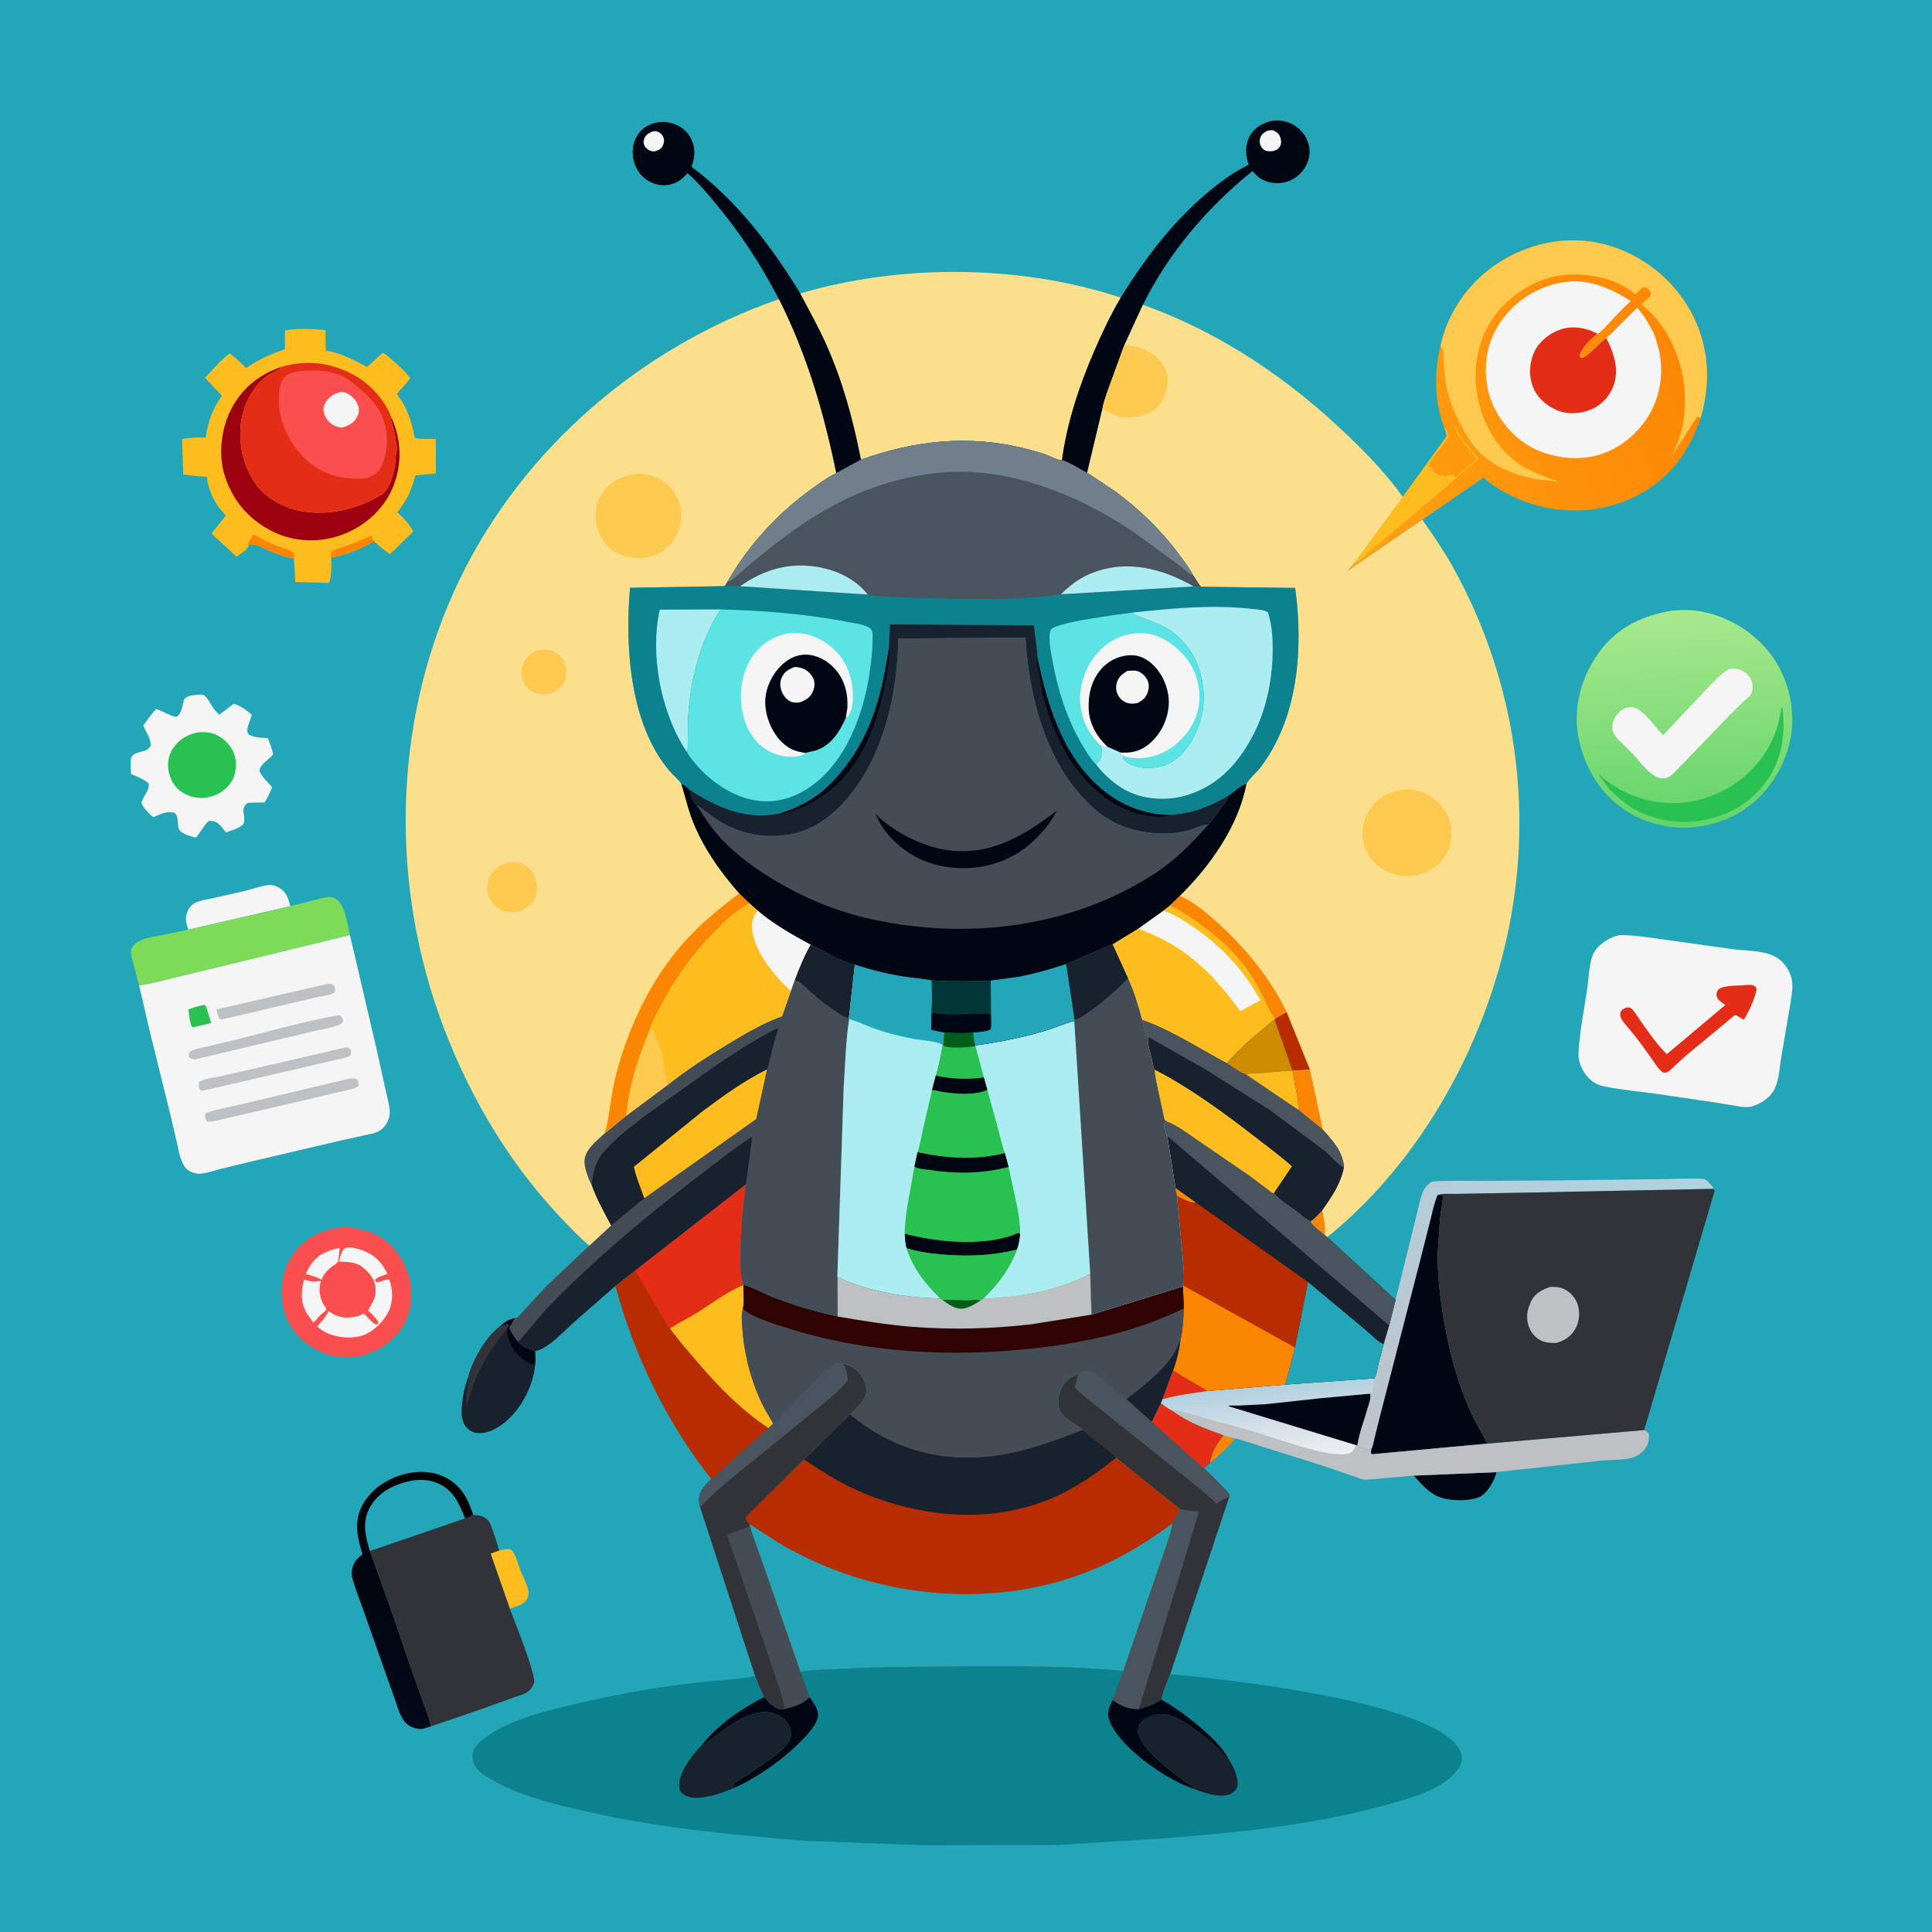 <svg version="1.1" xmlns="http://www.w3.org/2000/svg" style="display: block;" viewBox="0 0 2048 2048" width="1024" height="1024">
<defs>
	<linearGradient id="Gradient1" gradientUnits="userSpaceOnUse" x1="1493.76" y1="1561.83" x2="1698.93" y2="1192.04">
		<stop class="stop0" offset="0" stop-opacity="1" stop-color="rgb(191,195,202)"/>
		<stop class="stop1" offset="1" stop-opacity="1" stop-color="rgb(177,210,224)"/>
	</linearGradient>
	<linearGradient id="Gradient2" gradientUnits="userSpaceOnUse" x1="518.384" y1="1611.53" x2="368.26" y2="1760.99">
		<stop class="stop0" offset="0" stop-opacity="1" stop-color="rgb(0,0,0)"/>
		<stop class="stop1" offset="1" stop-opacity="1" stop-color="rgb(2,9,26)"/>
	</linearGradient>
	<linearGradient id="Gradient3" gradientUnits="userSpaceOnUse" x1="1343.42" y1="1468.79" x2="1351.39" y2="1547.28">
		<stop class="stop0" offset="0" stop-opacity="1" stop-color="rgb(178,208,223)"/>
		<stop class="stop1" offset="1" stop-opacity="1" stop-color="rgb(240,238,241)"/>
	</linearGradient>
	<linearGradient id="Gradient4" gradientUnits="userSpaceOnUse" x1="1791.36" y1="874.923" x2="1778.46" y2="647.86">
		<stop class="stop0" offset="0" stop-opacity="1" stop-color="rgb(99,212,106)"/>
		<stop class="stop1" offset="1" stop-opacity="1" stop-color="rgb(169,233,141)"/>
	</linearGradient>
	<linearGradient id="Gradient5" gradientUnits="userSpaceOnUse" x1="1780.85" y1="380.524" x2="1398.06" y2="503.975">
		<stop class="stop0" offset="0" stop-opacity="1" stop-color="rgb(253,135,5)"/>
		<stop class="stop1" offset="1" stop-opacity="1" stop-color="rgb(255,163,19)"/>
	</linearGradient>
</defs>
<path transform="translate(0,0)" fill="rgb(35,167,184)" d="M -0 -0 L 2048 0 L 2048 2048 L -0 2048 L -0 -0 z"/>
<path transform="translate(0,0)" fill="rgb(251,134,4)" d="M 1296.67 1521.38 C 1300.86 1522.51 1305.58 1524.32 1309.87 1524.68 C 1301.82 1534.02 1291.94 1543.15 1282.36 1550.91 C 1284.23 1538.44 1289.35 1531.34 1296.67 1521.38 z"/>
<path transform="translate(0,0)" fill="rgb(254,189,31)" d="M 529.022 1643.61 C 533.109 1642.88 537.62 1641.58 541.726 1642.5 C 546.994 1648.18 548.978 1657.88 551.773 1665 C 554.503 1671.95 560.436 1681.87 560.249 1689.41 C 560.167 1692.71 558.451 1696.13 555.997 1698.31 C 552.139 1701.74 545.246 1703.53 540.4 1705.19 L 520.08 1646.87 L 529.022 1643.61 z"/>
<path transform="translate(0,0)" fill="rgb(1,7,18)" d="M 1586.24 1560.58 C 1584.71 1568.81 1577.77 1580.32 1571.12 1585.25 C 1569.8 1586.23 1568.53 1586.74 1567 1587.29 L 1565.77 1587.75 C 1553.99 1591.73 1533.35 1591.15 1522.44 1585.5 C 1512.93 1580.57 1505.73 1571.98 1498.63 1564.2 L 1586.24 1560.58 z"/>
<path transform="translate(0,0)" fill="rgb(245,245,245)" d="M 199.667 985.474 L 199.49 984.955 C 197.037 978.003 195.834 972.475 199.001 965.5 C 200.989 961.12 204.71 957.549 209.292 955.973 C 216.091 953.635 223.599 952.576 230.623 951.042 L 259.212 944.451 C 267.605 942.527 276.39 939 284.916 938.237 C 288.485 937.918 291.663 938.836 294.82 940.451 C 303.617 944.949 305.282 951.734 307.818 960.52 L 199.667 985.474 z"/>
<path transform="translate(0,0)" fill="rgb(23,34,46)" d="M 530.331 1405.72 C 534.923 1401.42 539.679 1398.47 545.92 1397.31 L 539.708 1407.65 C 542.52 1413.02 545.401 1417.69 549.21 1422.41 C 554.977 1428.84 559.808 1428.86 567.11 1432.3 C 567.62 1437.33 567.65 1441.71 567.219 1446.74 C 565.719 1467.73 553.341 1491.72 537.563 1505.67 C 528.718 1513.49 517.416 1520.32 505.145 1519.01 C 500.777 1518.55 496.739 1515.86 493.994 1512.5 C 487.178 1504.15 489.331 1489.99 490.866 1480.17 C 491.979 1473.05 493.951 1465.69 496.543 1458.96 L 496.566 1458.62 C 501.713 1440.65 515.167 1417.1 530.331 1405.72 z"/>
<path transform="translate(0,0)" fill="rgb(1,7,18)" d="M 530.331 1405.72 C 534.923 1401.42 539.679 1398.47 545.92 1397.31 L 539.708 1407.65 C 542.52 1413.02 545.401 1417.69 549.21 1422.41 C 554.977 1428.84 559.808 1428.86 567.11 1432.3 C 567.62 1437.33 567.65 1441.71 567.219 1446.74 C 563.301 1446.14 560.356 1444.99 557.055 1442.77 C 543.864 1433.9 539.784 1424.51 537.031 1409.34 C 538.257 1407.56 539.068 1406.04 539.803 1404 L 538.5 1403.06 C 536.341 1404.1 534.282 1405.15 531.884 1405.51 L 530.331 1405.72 z"/>
<path transform="translate(0,0)" fill="rgb(49,51,57)" d="M 530.331 1405.72 L 531.884 1405.51 C 534.282 1405.15 536.341 1404.1 538.5 1403.06 L 539.803 1404 C 539.068 1406.04 538.257 1407.56 537.031 1409.34 C 521.622 1427.01 509.6 1446.75 501.563 1468.78 C 498.869 1476.17 497.03 1483.75 494.072 1491.06 C 494.059 1485.71 493.863 1480.14 494.547 1474.84 C 495.243 1469.44 497.142 1464.45 496.543 1458.96 L 496.566 1458.62 C 501.713 1440.65 515.167 1417.1 530.331 1405.72 z"/>
<path transform="translate(0,0)" fill="url(#Gradient1)" d="M 1479.38 1377.95 L 1500.64 1292.02 C 1503.07 1282.45 1504.91 1271.7 1508.67 1262.58 C 1509.85 1259.72 1511.73 1257.75 1513.89 1255.61 C 1516.4 1253.12 1517.4 1252.56 1521 1252.32 C 1537.17 1251.25 1553.79 1251.84 1570 1251.81 L 1651.39 1251.25 L 1756.5 1250.02 C 1772.62 1249.88 1789.02 1248.92 1805.11 1249.61 C 1809.2 1249.79 1813.43 1256.04 1816.1 1258.95 L 1815.9 1260.25 L 1601.95 1264.56 L 1543.5 1265.59 C 1538.35 1265.72 1528.36 1264.87 1523.92 1266.84 C 1520.14 1275.68 1518.22 1285.98 1515.85 1295.31 L 1503.73 1342.98 L 1463.4 1499.27 L 1456.88 1525.52 C 1456.1 1528.7 1455.51 1533.57 1453.65 1536.21 L 1452.16 1537.08 C 1447.09 1535.77 1442.88 1535.57 1438.88 1531.9 C 1440.72 1518.88 1446.4 1504.77 1449.91 1492 C 1451.17 1487.41 1453.69 1481.9 1452.2 1477.36 L 1454.5 1476.57 C 1455.26 1472.63 1456.74 1468.26 1456.81 1464.28 L 1456.77 1463.01 L 1457.01 1461.07 C 1459.31 1456.85 1459.88 1451.18 1461.02 1446.5 L 1466.74 1424.84 L 1472.55 1405.01 L 1479.38 1377.95 z"/>
<path transform="translate(0,0)" fill="rgb(126,219,89)" d="M 307.818 960.52 L 336.851 953.243 C 340.997 952.244 345.425 950.718 349.719 950.875 C 352.166 950.964 354.3 951.733 356.323 953.101 C 366.366 959.892 368.076 980.006 370.983 991.278 L 236.805 1023.9 L 184.017 1036.62 C 172.238 1039.51 159.487 1043.12 147.501 1044.55 L 139.535 1014.75 C 138.522 1010.64 138.177 1007.23 140.613 1003.53 C 146.413 994.725 162.285 993.135 171.987 991.171 L 199.667 985.474 L 307.818 960.52 z"/>
<path transform="translate(0,0)" fill="rgb(1,7,18)" d="M 825.7 317.168 C 806.542 280.382 783.904 245.723 757.171 213.975 C 748.254 203.385 739.328 192.608 728.74 183.619 C 726.338 186.118 723.892 188.843 721.054 190.85 C 714.07 195.79 705.856 197.338 697.5 195.738 C 688.871 194.085 680.741 188.289 676.107 180.887 C 670.981 172.698 669.261 161.453 671.855 152.072 C 673.972 144.42 679.201 137.083 686.323 133.348 C 695.51 128.529 705.261 128.04 715.03 131.556 C 722.503 134.245 729.231 139.903 732.656 147.109 C 737.137 156.537 736.944 165.308 733.594 174.967 L 732.97 176.743 C 780.137 211.633 818.115 261.252 848.339 311.062 C 857.73 328.934 867.569 346.268 875.815 364.737 C 893.475 404.289 904.414 444.905 912.766 487.24 L 886.4 501.749 C 873.078 436.725 855.525 376.733 825.7 317.168 z"/>
<path transform="translate(0,0)" fill="rgb(245,245,245)" d="M 691.301 139.5 C 693.051 139.113 694.446 138.804 696.237 139.298 C 699.426 140.178 702.266 142.805 703.335 145.927 C 704.388 148.998 703.779 152.244 702.268 155.062 C 700.602 158.17 697.647 159.223 694.5 160.316 C 692.984 160.593 691.717 160.523 690.219 160.117 C 687.801 159.463 684.515 157.133 683.387 154.831 C 682.252 152.517 681.798 150.279 682.613 147.801 C 684.112 143.24 687.142 141.432 691.301 139.5 z"/>
<path transform="translate(0,0)" fill="url(#Gradient2)" d="M 456.582 1830.06 L 452.5 1831.33 C 450.569 1831.92 448.529 1832.64 446.5 1832.77 C 441.055 1833.13 433.692 1830.16 429.911 1826.25 C 424.729 1820.91 422.107 1811.2 419.614 1804.29 L 406.749 1767.98 L 384.95 1706.23 C 381.18 1695.5 376.677 1684.57 373.701 1673.61 C 372.996 1671.01 372.715 1668.4 372.961 1665.71 C 373.664 1658.02 377.31 1653 383.262 1648.38 L 384.273 1647.62 C 380.422 1634.76 377.212 1624 379.132 1610.34 C 381.027 1596.87 390.645 1583.53 401.454 1575.59 C 417.083 1564.11 437.769 1557.83 457.127 1561.17 C 471.24 1563.62 483.331 1571.3 491.434 1583.16 C 496.262 1590.23 498.887 1598.14 501.809 1606.11 L 493.082 1609.68 L 392.123 1644.24 L 412.68 1701.17 L 440.112 1781 L 451.751 1813.21 C 453.592 1818.62 455.914 1824.36 456.582 1830.06 z"/>
<path transform="translate(0,0)" fill="rgb(35,167,184)" d="M 392.123 1644.24 C 387.795 1630.02 384.252 1617.15 389.851 1602.65 C 394.661 1590.19 405.873 1580.34 417.965 1575.19 C 432.328 1569.08 448.628 1565.87 463.541 1572.11 C 480.728 1579.31 486.608 1593.58 493.082 1609.68 L 392.123 1644.24 z"/>
<path transform="translate(0,0)" fill="rgb(1,7,18)" d="M 1187.95 315.447 C 1212.98 275.405 1240.44 238.317 1276.38 207.299 C 1291.3 194.411 1305.94 183.335 1323.69 174.562 L 1323.13 172.914 C 1319.99 163.456 1319.95 153.969 1324.42 144.813 C 1328.34 136.764 1336.65 131.364 1345 128.881 C 1352.93 126.524 1362.66 127.758 1369.88 131.633 C 1378.76 136.393 1384.97 144.029 1387.42 153.771 C 1389.48 161.971 1387.53 171.049 1383.02 178.068 C 1378.03 185.856 1370.1 191.649 1360.95 193.474 C 1352.01 195.257 1342.15 193.694 1334.72 188.24 C 1332.08 186.299 1329.9 183.767 1327.72 181.332 C 1280.07 219.507 1238.66 268.163 1211.53 323.17 L 1191.97 365.649 L 1177.79 404.469 C 1174.46 413.735 1170.53 423.657 1168.63 433.295 L 1152.46 501.062 C 1150.02 500.507 1147.4 498.603 1145.18 497.387 C 1138.93 493.954 1132.47 489.807 1125.6 487.818 C 1130.84 448.06 1143.99 408.684 1159.85 372 C 1168.22 352.658 1177.22 333.604 1187.95 315.447 z"/>
<path transform="translate(0,0)" fill="rgb(245,245,245)" d="M 1343.88 138.5 C 1346 138.128 1348.43 137.606 1350.48 138.556 C 1353.64 140.021 1355.88 142.128 1357.1 145.434 C 1358.24 148.516 1358.5 152.038 1356.94 155 C 1355.28 158.143 1352.74 159.244 1349.5 160.18 C 1347.26 160.376 1344.7 160.529 1342.5 159.989 C 1339.79 159.324 1337.65 157.058 1336.47 154.623 C 1335.06 151.737 1334.9 148.954 1336.01 145.955 C 1337.48 141.996 1340.2 140.209 1343.88 138.5 z"/>
<path transform="translate(0,0)" fill="rgb(1,7,18)" d="M 1523.92 1266.84 L 1529.4 1267.5 C 1529.72 1274.85 1527.41 1283.43 1526.55 1290.81 L 1524.11 1327 C 1523.65 1349.64 1526.22 1372.43 1529.8 1394.75 C 1535.63 1431.14 1544.64 1465.29 1559.99 1498.9 C 1564.96 1509.77 1571.19 1519.8 1576.87 1530.27 L 1454.33 1541.58 L 1453.1 1540 L 1453.65 1536.21 C 1455.51 1533.57 1456.1 1528.7 1456.88 1525.52 L 1463.4 1499.27 L 1503.73 1342.98 L 1515.85 1295.31 C 1518.22 1285.98 1520.14 1275.68 1523.92 1266.84 z"/>
<path transform="translate(0,0)" fill="rgb(249,79,78)" d="M 357.695 1301.38 C 362.906 1300.93 370.114 1300.45 375.187 1301.59 C 387.098 1304.28 396.86 1306.31 406.948 1313.85 C 422.357 1325.37 432.216 1342.62 435.155 1361.5 C 437.577 1377.05 434.886 1393.66 426.293 1407 C 414.944 1424.61 398.273 1434.02 378.12 1438.4 C 360.763 1439.93 344.904 1437.43 330.099 1427.79 C 315.567 1418.32 303.74 1403.15 300.173 1385.93 C 296.304 1367.26 299.162 1346.33 310.039 1330.52 C 321.421 1313.98 338.16 1304.71 357.695 1301.38 z"/>
<path transform="translate(0,0)" fill="rgb(245,245,245)" d="M 341.008 1356.63 C 335.778 1353.63 329.888 1352.16 324.155 1350.4 C 325.546 1347.39 326.938 1344.28 328.773 1341.51 C 336.624 1329.66 346.765 1325.6 360.123 1322.79 L 358.53 1337.01 C 357.286 1338.88 356.327 1339.72 354.464 1340.85 C 349.17 1344.06 342.604 1350.5 341.008 1356.63 z"/>
<path transform="translate(0,0)" fill="rgb(245,245,245)" d="M 346.201 1387.84 C 344.539 1390.34 341.651 1392.09 339.5 1394.23 C 336.982 1396.73 334.964 1399.74 332.171 1401.95 L 326.051 1393.5 C 318.151 1381.09 318.974 1369.85 322.267 1356.28 L 325 1357.08 C 330.306 1358.9 332.886 1358.95 338.346 1357.99 L 340.132 1357.66 C 337.661 1366.24 338.467 1374.58 342.706 1382.43 L 346.201 1387.84 z"/>
<path transform="translate(0,0)" fill="rgb(245,245,245)" d="M 359.272 1337.4 C 360.598 1332.19 361.503 1327.86 364.827 1323.5 C 369.727 1321.13 378.082 1323.26 383.1 1325.02 C 396.616 1329.78 404.644 1337.59 410.768 1350.39 C 406.652 1351.93 400.706 1353.34 397.62 1356.5 L 398.5 1358.77 C 403.227 1360.18 407.532 1355.61 412.587 1356.41 C 416.624 1366.16 416.701 1379.21 412.5 1388.94 C 407.915 1399.57 396.337 1411.35 385.23 1415.29 C 372.537 1419.78 356.063 1418.01 344.285 1411.84 C 341.4 1410.33 338.831 1408.32 336.282 1406.31 C 339.992 1401.43 346.285 1395.18 348.387 1389.54 C 354.132 1394.7 361.782 1397.01 369.5 1396.63 C 375.197 1396.36 380.922 1395.08 385.939 1392.31 C 389.199 1395.71 394.647 1402.74 399 1404.25 L 400.823 1402.96 L 401.033 1401 C 398.087 1396.55 394.013 1392.96 390.233 1389.22 C 393.555 1382.32 397.992 1377.15 398.179 1369 C 398.407 1359.04 395.031 1353.45 388.086 1346.5 C 379.21 1337.62 370.866 1337.62 359.272 1337.4 z"/>
<path transform="translate(0,0)" fill="rgb(245,245,245)" d="M 210.632 736.404 L 210.699 736.37 C 211.819 736.402 214.378 736.135 215.321 736.5 C 219.455 738.099 223.563 746.954 226.045 750.528 C 227.865 753.15 230.175 755.435 232.4 757.71 L 247.513 746.231 C 252.993 746.646 262.766 753.936 266.971 757.753 L 263.552 767.625 C 262.4 771.199 261.293 774.471 263.078 778 C 268.055 782.176 277.59 781.877 284.007 782.602 C 284.944 785.034 289.922 797.994 289.33 799.745 C 289.044 800.59 286.772 802.579 286.083 803.226 C 281.985 807.069 276.168 810.911 274.942 816.5 C 276.436 822.561 284.35 829.64 288.464 834.321 C 286.218 840.117 283.763 845.282 280.54 850.599 L 263 850.94 C 253.623 856.92 261.034 864.633 258.395 872.395 C 256.746 877.241 244.223 880.705 239.536 882.308 L 235.19 876.895 C 231.744 872.843 229.009 870.54 223.533 870.24 C 220.67 870.082 220.888 870.706 218.871 872.5 L 207.807 887.979 C 202.828 886.7 192.959 884.249 190.032 879.606 C 188.611 877.353 188.691 872.676 188.376 870 C 187.996 866.768 187.769 864.418 185.5 861.913 C 177.264 858.816 170.209 863.304 162.509 866.161 L 160.789 864.854 C 158.085 862.687 150.472 854.675 150.045 850.973 C 149.898 849.703 151.668 846.447 152.22 845.419 C 154.903 840.416 158.376 836.352 157.644 830.5 C 152.548 825.859 145.153 823.322 138.914 820.385 C 138.76 815.832 137.809 807.713 138.984 803.5 C 140.591 797.734 150.037 797.276 154.703 795.277 C 157.051 794.271 158.292 792.469 159.76 790.5 C 159.986 782.514 154.873 776.54 151.912 769.178 C 156.195 762.981 160.345 757.028 165.596 751.602 C 172.725 753.581 180.102 759.158 187 759.968 C 192.843 756.399 193.448 747.692 195.031 741.5 C 198.868 736.885 205.064 737.067 210.632 736.404 z"/>
<path transform="translate(0,0)" fill="rgb(41,194,82)" d="M 210.748 776.222 C 219.31 775.725 226.092 776.519 233.458 781.213 C 241.471 786.321 247.771 794.567 249.5 804.03 C 251.058 812.554 249.592 822.787 244.483 829.907 C 237.612 839.481 228.624 843.83 217.239 845.851 C 214.401 846.076 211.807 845.94 208.98 845.575 C 199.69 844.373 190.54 839.946 184.952 832.214 C 179.886 825.204 177.023 814.886 178.466 806.305 L 178.706 805 C 179.53 800.387 181.164 796.402 183.847 792.526 C 190.403 783.058 199.7 778.201 210.748 776.222 z"/>
<path transform="translate(0,0)" fill="rgb(49,51,57)" d="M 819.533 1508.91 C 824.302 1506.83 830.099 1498.81 833.979 1494.88 C 848.888 1479.75 863.651 1463.07 879.862 1449.37 C 884.865 1445.15 887.294 1444.75 893.686 1445.3 C 903.088 1447.93 910.14 1452.52 914.879 1461.32 C 917.729 1466.62 919.503 1473.4 917.643 1479.38 C 917.243 1480.66 916.487 1481.72 915.773 1482.84 L 914.842 1484.33 C 911.135 1490.02 906.057 1494.62 901.198 1499.31 L 852.4 1547.08 L 790.4 1608.5 C 791.106 1611.21 792.803 1613.22 794.426 1615.44 L 794.944 1615.8 C 795.97 1623.49 799.542 1631.38 802.106 1638.68 L 814.657 1674.45 L 848.529 1772.02 L 858.233 1799.04 C 851.668 1806.45 840.652 1809.43 831.31 1811.87 C 829.732 1812.02 828.074 1812.15 826.5 1811.89 C 820.331 1810.88 813.876 1803.57 810.03 1798.96 C 809.242 1798.46 808.301 1795.8 807.829 1794.8 C 805.031 1788.87 802.763 1782.85 800.493 1776.71 L 742.162 1597.86 C 741.162 1594.89 740.901 1591.62 741.048 1588.5 C 741.453 1579.88 748.104 1573.41 754.099 1568.07 L 814.549 1513.7 L 819.533 1508.91 z"/>
<path transform="translate(0,0)" fill="rgb(74,84,95)" d="M 819.533 1508.91 C 824.302 1506.83 830.099 1498.81 833.979 1494.88 C 848.888 1479.75 863.651 1463.07 879.862 1449.37 C 884.865 1445.15 887.294 1444.75 893.686 1445.3 C 897.001 1451.64 898.214 1456 898.741 1463.15 C 889.955 1474.78 877.695 1483.44 866.676 1492.88 L 798.456 1548.46 C 779.081 1563.9 758.942 1579.54 742.162 1597.86 C 741.162 1594.89 740.901 1591.62 741.048 1588.5 C 741.453 1579.88 748.104 1573.41 754.099 1568.07 L 814.549 1513.7 L 819.533 1508.91 z"/>
<path transform="translate(0,0)" fill="rgb(68,77,86)" d="M 794.426 1615.44 L 794.944 1615.8 C 795.97 1623.49 799.542 1631.38 802.106 1638.68 L 814.657 1674.45 L 848.529 1772.02 L 858.233 1799.04 C 851.668 1806.45 840.652 1809.43 831.31 1811.87 C 830.646 1802.09 827.251 1793.21 824.175 1784 L 814.5 1755.26 L 770.818 1626.95 L 793.475 1618.5 L 794.426 1615.44 z"/>
<path transform="translate(0,0)" fill="rgb(49,51,57)" d="M 1142.87 1457.34 C 1146.4 1455.12 1149.84 1452.8 1154.19 1453.57 C 1159.87 1454.58 1165.42 1459.56 1169.73 1463.17 L 1192.73 1482.12 C 1193.21 1482.49 1193.7 1483.35 1194.25 1483.11 L 1220.83 1507.08 L 1230.49 1487.23 C 1234.51 1490.19 1238.38 1493.14 1242.84 1495.42 C 1259.71 1508.14 1277.14 1514.06 1296.67 1521.38 C 1289.35 1531.34 1284.23 1538.44 1282.36 1550.91 L 1275.91 1556.34 C 1282.44 1562.01 1288.37 1568.21 1294.36 1574.42 C 1297.54 1577.72 1301.34 1580.99 1303.57 1585.03 L 1302.94 1587.05 L 1240.5 1774.64 C 1238.71 1779.85 1230.26 1797.84 1231.88 1801.98 C 1229.34 1802.36 1228.22 1803.01 1226.1 1804.38 C 1220.6 1807.92 1213.4 1809.76 1207.22 1811.8 C 1195.72 1812.09 1188.67 1808.27 1179.22 1802.24 L 1190.67 1771.25 L 1224.6 1672.34 L 1237.57 1634.57 C 1239.59 1628.28 1242.26 1621.46 1242.79 1614.86 C 1245.84 1609.98 1247.92 1604.53 1250.21 1599.26 L 1183.04 1545.35 C 1173.81 1533.95 1158.37 1526.05 1147.82 1515.68 C 1144.61 1512.84 1140.52 1510.63 1136.95 1508.23 C 1130.64 1504.01 1123.46 1499.08 1122.16 1491 C 1120.75 1482.3 1122.69 1474.01 1128.01 1466.99 C 1131.58 1462.29 1136.91 1458.17 1142.87 1457.34 z"/>
<path transform="translate(0,0)" fill="rgb(74,84,95)" d="M 1250.21 1599.26 L 1251.33 1599.57 C 1257.77 1601.26 1264.38 1601.75 1270.99 1602.4 L 1207.22 1811.8 C 1195.72 1812.09 1188.67 1808.27 1179.22 1802.24 L 1190.67 1771.25 L 1224.6 1672.34 L 1237.57 1634.57 C 1239.59 1628.28 1242.26 1621.46 1242.79 1614.86 C 1245.84 1609.98 1247.92 1604.53 1250.21 1599.26 z"/>
<path transform="translate(0,0)" fill="rgb(74,84,95)" d="M 1142.87 1457.34 C 1146.4 1455.12 1149.84 1452.8 1154.19 1453.57 C 1159.87 1454.58 1165.42 1459.56 1169.73 1463.17 L 1192.73 1482.12 C 1193.21 1482.49 1193.7 1483.35 1194.25 1483.11 L 1220.83 1507.08 L 1230.49 1487.23 C 1234.51 1490.19 1238.38 1493.14 1242.84 1495.42 C 1259.71 1508.14 1277.14 1514.06 1296.67 1521.38 C 1289.35 1531.34 1284.23 1538.44 1282.36 1550.91 L 1275.91 1556.34 C 1282.44 1562.01 1288.37 1568.21 1294.36 1574.42 C 1297.54 1577.72 1301.34 1580.99 1303.57 1585.03 L 1302.94 1587.05 C 1297.84 1588.14 1293.78 1591.21 1289.6 1594.15 C 1279.3 1583.41 1267.25 1574.7 1255.84 1565.19 L 1168.14 1495.15 C 1158.52 1487.24 1147.87 1479.7 1139.27 1470.75 L 1142.87 1457.34 z"/>
<path transform="translate(0,0)" fill="rgb(227,45,22)" d="M 1220.83 1507.08 L 1230.49 1487.23 C 1234.51 1490.19 1238.38 1493.14 1242.84 1495.42 C 1259.71 1508.14 1277.14 1514.06 1296.67 1521.38 C 1289.35 1531.34 1284.23 1538.44 1282.36 1550.91 L 1275.91 1556.34 L 1220.83 1507.08 z"/>
<path transform="translate(0,0)" fill="rgb(189,193,195)" d="M 1232.11 1483.3 L 1243.44 1452.76 L 1280.21 1474.5 L 1362.34 1467.73 L 1457.01 1461.07 L 1456.77 1463.01 L 1456.81 1464.28 C 1456.74 1468.26 1455.26 1472.63 1454.5 1476.57 L 1452.2 1477.36 C 1453.69 1481.9 1451.17 1487.41 1449.91 1492 C 1446.4 1504.77 1440.72 1518.88 1438.88 1531.9 C 1442.88 1535.57 1447.09 1535.77 1452.16 1537.08 L 1453.65 1536.21 L 1453.1 1540 L 1454.33 1541.58 L 1576.87 1530.27 L 1742.9 1515.93 C 1745.55 1517.46 1746.57 1517.74 1748.03 1520.5 C 1747.93 1527.62 1747.03 1533.08 1741.8 1538.26 C 1738.51 1541.5 1734.64 1544.14 1730.12 1545.3 C 1719.47 1548.04 1707.02 1547.32 1696.02 1548.49 L 1595.8 1559.44 L 1587.26 1560.34 C 1586.25 1560.45 1586.42 1560.15 1586.24 1560.58 L 1498.63 1564.2 L 1449.51 1568.5 C 1445.39 1569.24 1439.8 1566.54 1435.86 1565.23 L 1399.86 1552.94 L 1309.87 1524.68 C 1305.58 1524.32 1300.86 1522.51 1296.67 1521.38 C 1277.14 1514.06 1259.71 1508.14 1242.84 1495.42 C 1238.38 1493.14 1234.51 1490.19 1230.49 1487.23 L 1232.11 1483.3 z"/>
<path transform="translate(0,0)" fill="url(#Gradient3)" d="M 1232.11 1483.3 L 1243.44 1452.76 L 1280.21 1474.5 L 1362.34 1467.73 L 1457.01 1461.07 L 1456.77 1463.01 L 1456.81 1464.28 C 1456.74 1468.26 1455.26 1472.63 1454.5 1476.57 L 1452.2 1477.36 C 1453.69 1481.9 1451.17 1487.41 1449.91 1492 C 1446.4 1504.77 1440.72 1518.88 1438.88 1531.9 L 1437.38 1531.88 L 1434.22 1537.99 C 1423.08 1551.74 1348.52 1523.09 1332.26 1518.46 L 1273.99 1502.13 L 1257 1497.51 C 1251.7 1496 1248.47 1493.93 1242.84 1495.42 C 1238.38 1493.14 1234.51 1490.19 1230.49 1487.23 L 1232.11 1483.3 z"/>
<path transform="translate(0,0)" fill="rgb(227,45,22)" d="M 1232.11 1483.3 L 1243.44 1452.76 L 1280.21 1474.5 C 1264.16 1476.87 1247.72 1478.76 1232.11 1483.3 z"/>
<path transform="translate(0,0)" fill="rgb(1,7,18)" d="M 1452.2 1477.36 C 1453.69 1481.9 1451.17 1487.41 1449.91 1492 C 1446.4 1504.77 1440.72 1518.88 1438.88 1531.9 L 1437.38 1531.88 L 1301.83 1490.51 C 1304.31 1489.42 1310.05 1490.06 1312.85 1489.98 L 1342.1 1488.45 L 1398.64 1482.32 L 1452.2 1477.36 z"/>
<path transform="translate(0,0)" fill="rgb(49,51,57)" d="M 501.809 1606.11 C 507.121 1605.91 512.496 1606.87 516.5 1610.68 C 519.535 1613.56 520.639 1617.66 522.007 1621.5 C 524.609 1628.81 527.114 1636.08 529.022 1643.61 L 520.08 1646.87 L 540.4 1705.19 C 544.773 1716.92 569.401 1777.39 565.953 1784.58 C 564.487 1787.64 562.782 1790.9 560 1792.97 C 555.596 1796.24 549.363 1797.6 544.244 1799.5 L 510.994 1811.51 L 456.582 1830.06 C 455.914 1824.36 453.592 1818.62 451.751 1813.21 L 440.112 1781 L 412.68 1701.17 L 392.123 1644.24 L 493.082 1609.68 L 501.809 1606.11 z"/>
<path transform="translate(0,0)" fill="rgb(183,44,1)" d="M 790.709 1255.23 C 787.492 1279.71 785.059 1303.8 784.922 1328.51 C 784.858 1340.15 784.303 1350.78 787.995 1362.02 C 787.971 1369.73 789.265 1380.1 787.489 1387.47 C 785.554 1393.99 786.428 1401.46 786.902 1408.18 C 788.974 1437.52 797.221 1468.71 811.242 1494.63 L 819.533 1508.91 L 814.549 1513.7 L 754.099 1568.07 C 706.995 1508.46 672.065 1436.38 652.321 1363.09 L 673.106 1346.79 L 790.709 1255.23 z"/>
<path transform="translate(0,0)" fill="rgb(254,189,31)" d="M 710.15 1408.21 C 718.796 1402.33 728.688 1397.62 737.65 1392.11 C 753.542 1382.35 770.772 1368.93 787.995 1362.02 C 787.971 1369.73 789.265 1380.1 787.489 1387.47 C 785.554 1393.99 786.428 1401.46 786.902 1408.18 C 788.974 1437.52 797.221 1468.71 811.242 1494.63 L 819.533 1508.91 L 814.549 1513.7 C 785.408 1494.4 762.257 1470.59 739.706 1444.28 C 729.621 1432.51 719.253 1420.76 710.15 1408.21 z"/>
<path transform="translate(0,0)" fill="rgb(227,45,22)" d="M 790.709 1255.23 C 787.492 1279.71 785.059 1303.8 784.922 1328.51 C 784.858 1340.15 784.303 1350.78 787.995 1362.02 C 770.772 1368.93 753.542 1382.35 737.65 1392.11 C 728.688 1397.62 718.796 1402.33 710.15 1408.21 C 708.962 1407.71 704.995 1400.48 704.025 1399 L 673.106 1346.79 L 790.709 1255.23 z"/>
<path transform="translate(0,0)" fill="rgb(245,245,245)" d="M 1716.48 991.302 C 1731.1 990.979 1746.85 993.697 1761.34 995.598 L 1835 1005.91 C 1848.48 1007.82 1866.6 1007.36 1879 1012.78 C 1888.29 1016.84 1894.82 1024.5 1898.17 1034 C 1899.7 1038.34 1900.18 1042.62 1899.93 1047.21 C 1899.43 1056.32 1897.55 1065.25 1896.11 1074.24 L 1888.29 1120.15 C 1886.29 1131.2 1886.05 1145.06 1880.77 1155.01 C 1875.81 1164.32 1866.48 1169.95 1856.74 1173.02 C 1852.86 1173.62 1849.21 1173.61 1845.31 1173.15 L 1817.88 1168.62 L 1761.38 1160.29 C 1741.32 1157.3 1720.51 1155.59 1700.7 1151.7 C 1697.52 1151.07 1694.44 1150.09 1691.6 1148.51 C 1683.43 1143.97 1676.96 1135.25 1674.5 1126.3 C 1673.57 1122.9 1673.01 1119.43 1673.22 1115.89 C 1674.59 1093.27 1679.26 1069.85 1682.63 1047.39 C 1684.2 1036.93 1684.54 1017.25 1690.41 1008.5 C 1696.29 999.733 1706.35 993.539 1716.48 991.302 z"/>
<path transform="translate(0,0)" fill="rgb(227,45,22)" d="M 1847.79 1044.42 C 1850.74 1044 1856 1043.54 1858.8 1044.66 C 1860.99 1045.54 1861.21 1046.51 1862.08 1048.5 C 1860.01 1059.61 1854.2 1071.24 1848.61 1080.98 C 1846.46 1080 1840.69 1076.01 1839 1075.92 C 1838.74 1075.91 1830.49 1083.13 1829.46 1083.98 L 1786.87 1119.21 L 1772.81 1132.13 C 1771.35 1133.47 1768.48 1136.4 1766.5 1136.89 C 1765.2 1137.2 1763.83 1136.81 1762.5 1136.77 C 1756.78 1131.84 1752.74 1124.97 1748.39 1118.84 C 1741.62 1109.32 1734.87 1099.97 1727.29 1091.06 L 1721.51 1084.16 C 1719.13 1081.12 1716.59 1077.1 1717.83 1073 C 1718.67 1070.2 1721.18 1069.42 1723.5 1068.11 C 1725.17 1068.1 1727.57 1067.61 1728.88 1068.71 C 1732.98 1072.16 1736.29 1078.4 1739.5 1082.86 C 1748.04 1094.72 1756.34 1107.29 1766.9 1117.42 L 1828.96 1065.31 C 1825.44 1062.89 1819.94 1059.77 1819.58 1055 C 1819.4 1052.62 1820.01 1050.89 1821.49 1049.09 C 1825.26 1044.48 1841.76 1044.93 1847.79 1044.42 z"/>
<path transform="translate(0,0)" fill="url(#Gradient4)" d="M 1772.55 647.316 C 1783.21 646.34 1794.13 646.313 1804.65 648.417 C 1835.43 654.572 1863.72 673.047 1881.08 699.302 C 1897.23 723.731 1903.75 756.331 1897.54 785.068 C 1893.44 804.039 1885.27 820.986 1873 836.109 C 1853.96 859.577 1827.05 873.458 1797.24 876.608 C 1788.9 877.652 1779.58 877.649 1771.25 876.521 C 1753.15 874.069 1737.62 868.856 1722.36 858.608 C 1696.34 841.138 1679.85 813.873 1673.65 783.5 L 1672.71 778.725 C 1667.72 747.625 1676.95 716.156 1695.46 690.966 C 1714.47 665.097 1741.45 652.217 1772.55 647.316 z"/>
<path transform="translate(0,0)" fill="rgb(41,194,82)" d="M 1888.48 749.5 L 1889.45 750.312 C 1893.08 777.514 1888.8 805.941 1872.26 828.447 C 1854.94 852.022 1831.84 864.626 1803.5 869.795 C 1792.87 871.733 1780.32 871.874 1769.65 870.205 C 1741.8 865.851 1723.96 855.158 1704.75 835.049 L 1693.68 819.737 C 1708.01 833.053 1725.24 842.67 1744.23 847.619 C 1775.38 855.736 1806.58 850.402 1834 834.075 L 1842.5 828.478 C 1868.92 808.248 1884.26 782.323 1888.48 749.5 z"/>
<path transform="translate(0,0)" fill="rgb(245,245,245)" d="M 1832.32 709.5 L 1834.12 709.01 C 1840.43 707.775 1846.82 710.141 1851.55 714.246 C 1855.86 717.985 1857.65 722.858 1857.83 728.5 C 1857.91 731.096 1857.22 734.293 1855.69 736.443 C 1853.62 739.366 1850.09 741.785 1847.46 744.262 L 1833.92 757.636 L 1777.35 816.375 C 1772.64 821.12 1769.08 825.222 1761.92 825.084 C 1750.63 824.867 1738.1 807.08 1730.68 798.98 L 1720.33 788.726 C 1715.04 783.513 1708.72 778.188 1709.1 770 C 1709.39 763.746 1712.58 758.235 1717.17 754.137 C 1720.7 750.985 1725.56 749.328 1730.28 749.634 C 1740.6 750.303 1755.84 771.733 1762.73 779.46 L 1811.09 728.33 C 1817.58 721.87 1824.31 714.02 1832.32 709.5 z"/>
<path transform="translate(0,0)" fill="rgb(23,34,46)" d="M 1237.07 1188.85 C 1248.15 1192.98 1259.4 1201.85 1269.31 1208.42 L 1324.5 1246.25 L 1343.16 1260.23 C 1345.12 1261.7 1347.89 1264.43 1350.2 1264.98 C 1356.6 1272.23 1367 1278.65 1374.76 1284.53 C 1379.15 1287.85 1384.3 1292.72 1389.41 1294.69 C 1391.3 1299.3 1400.48 1305.56 1404.46 1309.03 L 1406.98 1311.38 L 1479.38 1377.95 L 1472.55 1405.01 L 1466.74 1424.84 L 1461.02 1446.5 C 1459.88 1451.18 1459.31 1456.85 1457.01 1461.07 L 1362.34 1467.73 L 1280.21 1474.5 L 1243.44 1452.76 C 1247.33 1442.64 1249.98 1430.83 1251.42 1420.07 C 1254.03 1409.18 1254.37 1397.99 1254.96 1386.86 L 1253.92 1363.72 L 1254.4 1362.82 C 1255.95 1353.3 1254.35 1342.8 1253.74 1333.23 L 1247.62 1267.79 C 1246.81 1265.05 1246.52 1262.13 1246.07 1259.3 L 1237.32 1204.15 C 1235.83 1201.8 1234.09 1195.29 1234.23 1192.5 C 1234.35 1190.36 1235.55 1190.1 1237.07 1188.85 z"/>
<path transform="translate(0,0)" fill="rgb(251,134,4)" d="M 1246.07 1259.3 L 1267.54 1274.63 L 1266.64 1275.28 C 1260.31 1274.61 1253.15 1270.85 1247.62 1267.79 C 1246.81 1265.05 1246.52 1262.13 1246.07 1259.3 z"/>
<path transform="translate(0,0)" fill="rgb(74,84,95)" d="M 1237.07 1188.85 C 1248.15 1192.98 1259.4 1201.85 1269.31 1208.42 L 1324.5 1246.25 L 1343.16 1260.23 C 1345.12 1261.7 1347.89 1264.43 1350.2 1264.98 C 1356.6 1272.23 1367 1278.65 1374.76 1284.53 C 1379.15 1287.85 1384.3 1292.72 1389.41 1294.69 C 1391.3 1299.3 1400.48 1305.56 1404.46 1309.03 L 1406.98 1311.38 L 1479.38 1377.95 L 1472.55 1405.01 L 1237.32 1204.15 C 1235.83 1201.8 1234.09 1195.29 1234.23 1192.5 C 1234.35 1190.36 1235.55 1190.1 1237.07 1188.85 z"/>
<path transform="translate(0,0)" fill="rgb(35,167,184)" d="M 1386.48 1358.99 L 1447.21 1409.57 C 1452.1 1413.63 1461.02 1423.04 1466.74 1424.84 L 1461.02 1446.5 C 1459.88 1451.18 1459.31 1456.85 1457.01 1461.07 L 1362.34 1467.73 L 1372.65 1428.49 L 1386.48 1358.99 z"/>
<path transform="translate(0,0)" fill="rgb(183,44,1)" d="M 1247.62 1267.79 C 1253.15 1270.85 1260.31 1274.61 1266.64 1275.28 L 1267.54 1274.63 L 1386.48 1358.99 L 1372.65 1428.49 L 1362.34 1467.73 L 1280.21 1474.5 L 1243.44 1452.76 C 1247.33 1442.64 1249.98 1430.83 1251.42 1420.07 C 1254.03 1409.18 1254.37 1397.99 1254.96 1386.86 L 1253.92 1363.72 L 1254.4 1362.82 C 1255.95 1353.3 1254.35 1342.8 1253.74 1333.23 L 1247.62 1267.79 z"/>
<path transform="translate(0,0)" fill="rgb(251,134,4)" d="M 1254.4 1362.82 L 1372.65 1428.49 L 1362.34 1467.73 L 1280.21 1474.5 L 1243.44 1452.76 C 1247.33 1442.64 1249.98 1430.83 1251.42 1420.07 C 1254.03 1409.18 1254.37 1397.99 1254.96 1386.86 L 1253.92 1363.72 L 1254.4 1362.82 z"/>
<path transform="translate(0,0)" fill="rgb(254,189,31)" d="M 263.905 577.418 C 262.838 582.755 254.927 586.964 250.712 590.073 L 224.244 565.6 L 239.5 546.517 L 237.282 544.062 C 227.138 533.469 221.002 519.657 219.087 505.159 C 210.668 505.23 202.558 504.2 194.26 502.901 L 193.072 465.475 C 201.583 463.705 209.453 463.618 218.094 463.813 C 220.673 446.167 225.048 434.055 235.221 419.385 L 217.297 400.501 C 225.63 391.581 233.717 382.061 243.452 374.637 C 249.874 379.191 255.303 384.677 260.885 390.187 C 273.919 380.911 286.989 375.396 301.989 370.211 L 302.057 350.306 C 315.494 347.722 331.314 348.815 344.963 349.851 L 345.282 371.682 C 361.697 374.099 374.634 381.596 389.182 388.952 L 405.689 373.995 C 408.871 375.157 412.164 378.486 414.75 380.721 C 421.96 386.954 428.84 393.17 434.808 400.645 C 430.776 406.704 425.634 412.007 420.771 417.403 C 422.146 420.849 425.32 423.954 427.171 427.281 C 433.539 438.726 437.482 451.276 439.552 464.164 C 446.083 465.976 455.084 465.129 461.959 465.329 L 462.028 501.864 L 440.201 503.92 C 436.292 519.374 431.515 530.653 421.077 542.875 C 427.574 548.977 434.092 555.293 438.05 563.389 L 416.602 584.36 C 416.287 584.651 413.636 587.208 413.469 587.23 C 411.903 587.429 398.351 575.468 396.228 573.726 C 382.849 581.648 366.559 589.015 350.989 590.812 C 351.294 597.191 351.83 612.642 348.519 617.916 L 312.996 616.897 L 312.206 600.257 C 312.024 597.867 311.245 594.222 311.828 591.981 C 303.261 590.854 295.693 588.092 287.732 584.841 C 280.215 581.772 272.184 575.721 263.905 577.418 z"/>
<path transform="translate(0,0)" fill="rgb(251,134,4)" d="M 350.989 590.812 L 350.786 586 C 351.875 584.461 351.834 584.233 353.657 583.35 C 360.887 579.848 369.838 577.9 377.464 574.946 C 382.82 572.871 388.012 569.59 393.5 568.079 L 396.228 573.726 C 382.849 581.648 366.559 589.015 350.989 590.812 z"/>
<path transform="translate(0,0)" fill="rgb(251,134,4)" d="M 263.905 577.418 L 262.452 576.911 L 268.348 566.293 C 276.091 570.568 283.691 574.543 291.849 577.981 C 298.103 580.617 306.359 582.287 311.751 586.238 C 312.035 588.483 312.335 589.767 311.828 591.981 C 303.261 590.854 295.693 588.092 287.732 584.841 C 280.215 581.772 272.184 575.721 263.905 577.418 z"/>
<path transform="translate(0,0)" fill="rgb(156,2,16)" d="M 298.255 388.93 L 297.283 390.005 C 293.72 393.677 287.481 395.135 283.221 398.272 C 265.749 411.135 255.553 434.342 254.782 455.688 C 254.056 475.804 258.702 493.556 269.425 510.554 C 279.679 526.808 298.818 537.387 317.241 541.359 C 346.168 547.596 379.378 539.921 404.331 524.366 L 405.416 523.701 C 412.463 519.128 417.101 502.308 418.536 494.293 C 419.415 489.388 419.119 483.917 420.225 479.25 C 421.145 475.366 420.501 471.755 419.709 468 C 419.194 465.558 419.358 463.558 418.642 461 L 418.091 457.995 L 416.573 452.464 C 415.917 450.47 416.19 451.432 415.802 449.181 C 415.538 447.648 414.792 446.763 414.516 445.467 L 414.505 444.155 L 415.46 443.981 C 416.436 445.45 417.008 447.468 417.618 449.117 C 426.303 472.586 425.381 497.288 414.935 520 C 404.832 541.969 384.785 558.685 362.351 566.966 C 339.389 575.443 312.691 574.738 290.5 564.1 C 265.411 552.073 248.052 532.843 238.952 506.558 C 231.359 484.627 233.83 457.033 243.87 436.193 C 255.265 412.54 273.594 397.395 298.255 388.93 z"/>
<path transform="translate(0,0)" fill="rgb(227,45,22)" d="M 298.255 388.93 C 325.103 381.124 350.831 384.225 375.327 397.634 C 392.621 407.101 408.899 425.216 415.46 443.981 L 414.505 444.155 L 414.516 445.467 C 414.792 446.763 415.538 447.648 415.802 449.181 C 416.19 451.432 415.917 450.47 416.573 452.464 L 418.091 457.995 L 418.642 461 C 419.358 463.558 419.194 465.558 419.709 468 C 420.501 471.755 421.145 475.366 420.225 479.25 C 419.119 483.917 419.415 489.388 418.536 494.293 C 417.101 502.308 412.463 519.128 405.416 523.701 L 404.331 524.366 C 379.378 539.921 346.168 547.596 317.241 541.359 C 298.818 537.387 279.679 526.808 269.425 510.554 C 258.702 493.556 254.056 475.804 254.782 455.688 C 255.553 434.342 265.749 411.135 283.221 398.272 C 287.481 395.135 293.72 393.677 297.283 390.005 L 298.255 388.93 z"/>
<path transform="translate(0,0)" fill="rgb(249,79,78)" d="M 318.296 393.212 C 329.472 392.492 342.672 392.152 353.477 395.425 L 355 395.904 L 362 398.21 C 367.076 400.271 371.653 404.149 375.907 407.525 C 387.229 416.51 399.605 427.78 405.16 441.389 C 411.947 458.017 411.943 477.58 404.419 493.944 C 400.987 501.408 396.277 504.097 388.816 506.821 C 369.783 508.886 350.867 505.589 334.576 495.185 C 316.797 483.831 302.072 461.839 297.552 441.312 C 295.122 430.28 293.739 410.81 300.508 401.117 C 304.439 395.489 312.093 394.54 318.296 393.212 z"/>
<path transform="translate(0,0)" fill="rgb(245,245,245)" d="M 361.416 415.5 C 363.908 415.481 366.279 416.092 368.461 417.268 C 373.771 420.133 378.313 425.213 379.991 431.065 C 381.211 435.32 380.091 439.265 377.889 443 C 374.372 448.962 369.151 451.359 362.745 453.213 C 359.693 453.093 356.744 452.325 354 450.967 C 348.849 448.417 345.153 443.552 343.529 438.091 C 342.336 434.079 342.882 430.222 345.104 426.698 C 349.223 420.164 353.999 417.272 361.416 415.5 z"/>
<path transform="translate(0,0)" fill="rgb(245,245,245)" d="M 147.501 1044.55 C 159.487 1043.12 172.238 1039.51 184.017 1036.62 L 236.805 1023.9 L 370.983 991.278 L 399.452 1113.4 L 409.106 1157 C 410.353 1162.95 412.248 1169.16 412.925 1175.18 C 413.545 1180.7 413.003 1185.19 410.242 1190.03 C 406.519 1196.56 402.316 1199.64 395.105 1201.49 L 357.194 1209.91 L 267 1231.08 L 232.957 1239.33 C 226.878 1240.87 220.526 1243.16 214.325 1243.99 C 209.134 1244.69 204.55 1243.57 200.093 1240.86 C 195.72 1238.2 193.517 1233.09 191.79 1228.48 C 189.589 1222.61 188.64 1215.95 187.251 1209.84 L 180.386 1180.82 L 157.992 1090 L 147.501 1044.55 z"/>
<path transform="translate(0,0)" fill="rgb(41,194,82)" d="M 214.539 1065.5 C 216.996 1065.15 215.795 1065 218.135 1066 L 223.953 1084.43 L 206.267 1088.65 L 204 1088.97 C 201.394 1087.03 200.453 1074.23 199.595 1070.1 C 204.446 1068.05 209.456 1066.82 214.539 1065.5 z"/>
<path transform="translate(0,0)" fill="rgb(189,193,195)" d="M 346.504 1043.11 C 348.292 1042.86 350.194 1043.05 352 1043.09 C 355.386 1045.79 354.854 1046.36 355.375 1050.5 C 354.849 1051.17 354.486 1052 353.799 1052.5 C 349.856 1055.37 338.768 1056.35 333.811 1057.54 L 238.213 1079.97 C 236.174 1080.45 234.891 1080.8 232.844 1080.23 C 231.104 1077.17 230.258 1073.45 229.225 1070.08 L 346.504 1043.11 z"/>
<path transform="translate(0,0)" fill="rgb(189,193,195)" d="M 366.602 1110.28 C 369.172 1110.36 369.399 1110.69 371.5 1112.24 C 372.243 1114.92 372.202 1116.22 371.5 1118.91 C 367.375 1121.32 362.339 1121.98 357.712 1123.04 L 335.164 1128.35 L 217.238 1155.73 L 213 1156.13 C 212.267 1155.38 212.031 1155.22 211.5 1154.17 C 210.436 1152.06 210.612 1149.2 211.099 1147 C 216.722 1143.27 226.345 1142.49 233 1141.02 L 275.46 1131.35 L 366.602 1110.28 z"/>
<path transform="translate(0,0)" fill="rgb(189,193,195)" d="M 357.037 1076.5 L 360.008 1076.06 C 362.274 1077.5 362.787 1079.63 363.951 1082 L 363.43 1083.01 C 362.399 1084.64 361.031 1085.82 359.227 1086.5 C 349.554 1090.17 337.348 1091.73 327.232 1094.37 L 206.221 1123.15 C 203.776 1122.63 202.13 1121.97 200.102 1120.5 L 200.262 1116.5 C 201.62 1114.93 201.99 1114.09 203.986 1113.35 C 210.138 1111.08 217.09 1109.97 223.485 1108.46 L 254.54 1100.93 C 288.513 1092.52 322.588 1082.69 357.037 1076.5 z"/>
<path transform="translate(0,0)" fill="rgb(189,193,195)" d="M 371.518 1143.08 C 375.516 1143.15 376.45 1142.77 379.737 1145.24 L 380.006 1150.5 C 379.19 1151.67 378.486 1152.41 377.141 1152.96 C 371.357 1155.34 364.443 1156.4 358.319 1157.81 L 328.942 1164.82 L 226.027 1188.68 C 224.063 1189.09 221.538 1188.91 219.5 1189 C 217.401 1186.41 217.575 1184.75 217.138 1181.5 C 218.378 1180.01 218.755 1179.68 220.646 1179.05 C 232.265 1175.17 245.094 1173.16 257.039 1170.26 L 371.518 1143.08 z"/>
<path transform="translate(0,0)" fill="rgb(252,223,141)" d="M 848.339 311.062 C 955.567 279.509 1081.56 280.432 1187.95 315.447 C 1177.22 333.604 1168.22 352.658 1159.85 372 C 1143.99 408.684 1130.84 448.06 1125.6 487.818 C 1120.94 488.017 1112.78 483.358 1108.01 481.709 C 1100.91 479.255 1093.7 477.245 1086.42 475.441 C 1026.88 460.703 970.064 466.742 912.766 487.24 C 904.414 444.905 893.475 404.289 875.815 364.737 C 867.569 346.268 857.73 328.934 848.339 311.062 z"/>
<path transform="translate(0,0)" fill="rgb(68,77,86)" d="M 1043.17 1375.8 C 1050.86 1376.68 1058.89 1375.48 1066.56 1374.75 C 1098.05 1371.75 1127.36 1364.38 1155.7 1350.17 L 1157.06 1393.58 L 1253.92 1363.72 L 1254.96 1386.86 C 1254.37 1397.99 1254.03 1409.18 1251.42 1420.07 C 1249.98 1430.83 1247.33 1442.64 1243.44 1452.76 L 1232.11 1483.3 L 1230.49 1487.23 L 1220.83 1507.08 L 1194.25 1483.11 C 1193.7 1483.35 1193.21 1482.49 1192.73 1482.12 L 1169.73 1463.17 C 1165.42 1459.56 1159.87 1454.58 1154.19 1453.57 C 1149.84 1452.8 1146.4 1455.12 1142.87 1457.34 C 1136.91 1458.17 1131.58 1462.29 1128.01 1466.99 C 1122.69 1474.01 1120.75 1482.3 1122.16 1491 C 1123.46 1499.08 1130.64 1504.01 1136.95 1508.23 C 1140.52 1510.63 1144.61 1512.84 1147.82 1515.68 C 1113.79 1528.74 1081.41 1540.87 1044.73 1544.23 C 991.117 1549.13 942.281 1533.77 901.198 1499.31 C 906.057 1494.62 911.135 1490.02 914.842 1484.33 L 915.773 1482.84 C 916.487 1481.72 917.243 1480.66 917.643 1479.38 C 919.503 1473.4 917.729 1466.62 914.879 1461.32 C 910.14 1452.52 903.088 1447.93 893.686 1445.3 C 887.294 1444.75 884.865 1445.15 879.862 1449.37 C 863.651 1463.07 848.888 1479.75 833.979 1494.88 C 830.099 1498.81 824.302 1506.83 819.533 1508.91 L 811.242 1494.63 C 797.221 1468.71 788.974 1437.52 786.902 1408.18 C 786.428 1401.46 785.554 1393.99 787.489 1387.47 C 789.265 1380.1 787.971 1369.73 787.995 1362.02 C 798.395 1364.51 809.249 1371.21 819.418 1375.12 C 841.64 1383.67 864.547 1390.5 887.809 1395.58 L 887.634 1353.46 C 921.268 1369.63 959.884 1375.33 996.931 1376.52 L 998.975 1377.85 L 1027.46 1378.03 C 1031.39 1378.04 1036.17 1377.39 1039.99 1378.2 L 1043.17 1375.8 z"/>
<path transform="translate(0,0)" fill="rgb(23,34,46)" d="M 1194.25 1483.11 C 1211.41 1469.39 1231.66 1454.56 1243.67 1435.97 C 1246.82 1431.09 1249.02 1425.35 1251.42 1420.07 C 1249.98 1430.83 1247.33 1442.64 1243.44 1452.76 L 1232.11 1483.3 L 1230.49 1487.23 L 1220.83 1507.08 L 1194.25 1483.11 z"/>
<path transform="translate(0,0)" fill="rgb(46,3,2)" d="M 1043.17 1375.8 C 1050.86 1376.68 1058.89 1375.48 1066.56 1374.75 C 1098.05 1371.75 1127.36 1364.38 1155.7 1350.17 L 1157.06 1393.58 L 1253.92 1363.72 L 1254.96 1386.86 C 1205.96 1411.05 1152.5 1422.79 1098.5 1429 C 1006.77 1439.54 912.022 1434.12 824.169 1404.45 C 812.47 1400.5 796.709 1395.61 787.489 1387.47 C 789.265 1380.1 787.971 1369.73 787.995 1362.02 C 798.395 1364.51 809.249 1371.21 819.418 1375.12 C 841.64 1383.67 864.547 1390.5 887.809 1395.58 L 887.634 1353.46 C 921.268 1369.63 959.884 1375.33 996.931 1376.52 L 998.975 1377.85 L 1027.46 1378.03 C 1031.39 1378.04 1036.17 1377.39 1039.99 1378.2 L 1043.17 1375.8 z"/>
<path transform="translate(0,0)" fill="rgb(189,193,195)" d="M 1043.17 1375.8 C 1050.86 1376.68 1058.89 1375.48 1066.56 1374.75 C 1098.05 1371.75 1127.36 1364.38 1155.7 1350.17 L 1157.06 1393.58 L 1093.4 1403.8 C 1051.84 1408.64 1008.35 1409.75 966.621 1406.46 C 940.086 1404.37 914.026 1399.97 887.809 1395.58 L 887.634 1353.46 C 921.268 1369.63 959.884 1375.33 996.931 1376.52 L 998.975 1377.85 L 1027.46 1378.03 C 1031.39 1378.04 1036.17 1377.39 1039.99 1378.2 L 1043.17 1375.8 z"/>
<path transform="translate(0,0)" fill="rgb(0,94,25)" d="M 998.975 1377.85 L 1027.46 1378.03 C 1031.39 1378.04 1036.17 1377.39 1039.99 1378.2 C 1034.81 1381.56 1028.58 1385.56 1022.5 1386.88 C 1013.37 1388.86 1005.91 1382.84 998.975 1377.85 z"/>
<path transform="translate(0,0)" fill="rgb(49,51,57)" d="M 1523.92 1266.84 C 1528.36 1264.87 1538.35 1265.72 1543.5 1265.59 L 1601.95 1264.56 L 1815.9 1260.25 L 1817.71 1262 L 1742.9 1515.93 L 1576.87 1530.27 C 1571.19 1519.8 1564.96 1509.77 1559.99 1498.9 C 1544.64 1465.29 1535.63 1431.14 1529.8 1394.75 C 1526.22 1372.43 1523.65 1349.64 1524.11 1327 L 1526.55 1290.81 C 1527.41 1283.43 1529.72 1274.85 1529.4 1267.5 L 1523.92 1266.84 z"/>
<path transform="translate(0,0)" fill="rgb(189,193,195)" d="M 1643.62 1364.13 C 1648.85 1364.07 1653.57 1364.39 1658.36 1366.65 C 1664.82 1369.69 1670.39 1376.22 1672.48 1383.03 C 1674.88 1390.84 1674.38 1400.28 1670.54 1407.55 C 1665.93 1416.28 1659.4 1420.7 1650.18 1423.5 C 1646.39 1423.77 1642.24 1423.55 1638.52 1422.77 C 1631.66 1421.33 1626.08 1416.65 1622.66 1410.64 C 1618.6 1403.5 1617.71 1394.32 1620.28 1386.51 L 1620.8 1385 L 1623.18 1379 C 1627.48 1370.73 1635.08 1366.77 1643.62 1364.13 z"/>
<path transform="translate(0,0)" fill="rgb(68,77,86)" d="M 859.251 1001.18 C 873.846 1008.17 890.26 1019.19 906.221 1022.39 L 899.854 1079.3 L 900.182 1080.13 C 896.457 1103.73 896.036 1128.73 894.368 1152.59 L 887.634 1353.46 L 887.809 1395.58 C 864.547 1390.5 841.64 1383.67 819.418 1375.12 C 809.249 1371.21 798.395 1364.51 787.995 1362.02 C 784.303 1350.78 784.858 1340.15 784.922 1328.51 C 785.059 1303.8 787.492 1279.71 790.709 1255.23 L 673.106 1346.79 L 652.321 1363.09 L 607.991 1401.9 C 597.13 1411.49 581.24 1429.62 567.11 1432.3 C 559.808 1428.86 554.977 1428.84 549.21 1422.41 C 545.401 1417.69 542.52 1413.02 539.708 1407.65 L 545.92 1397.31 C 548.661 1397.27 550.703 1394.16 552.594 1392.18 L 579.5 1363 L 624.728 1320.39 L 647.765 1299.1 C 640.456 1285.27 632.303 1271.12 627.179 1256.31 C 623.836 1249.92 619.363 1238.39 619.464 1231.24 C 619.639 1218.9 632.223 1209.34 640.538 1201.73 L 663.695 1182.78 L 707.607 1150.09 C 727.778 1133.99 750.223 1119.59 772.299 1106.24 C 790.356 1095.32 809.017 1084.19 828.994 1077.18 L 838.186 1050.56 L 842.277 1038.94 C 847.285 1025.71 852.225 1013.48 859.251 1001.18 z"/>
<path transform="translate(0,0)" fill="rgb(23,34,46)" d="M 859.251 1001.18 C 873.846 1008.17 890.26 1019.19 906.221 1022.39 L 899.854 1079.3 C 895.61 1078.65 891.162 1075.37 887.596 1073.08 C 877.743 1066.77 868.332 1059.62 859.644 1051.77 C 854.692 1047.29 848.979 1040.01 842.277 1038.94 C 847.285 1025.71 852.225 1013.48 859.251 1001.18 z"/>
<path transform="translate(0,0)" fill="rgb(23,34,46)" d="M 549.21 1422.41 C 560.693 1410.25 570.418 1396.53 582.163 1384.5 C 631.359 1334.12 685.304 1288.7 741.289 1246.06 C 759.772 1231.98 777.876 1217.26 797.482 1204.74 L 790.709 1255.23 L 673.106 1346.79 L 652.321 1363.09 L 607.991 1401.9 C 597.13 1411.49 581.24 1429.62 567.11 1432.3 C 559.808 1428.86 554.977 1428.84 549.21 1422.41 z"/>
<path transform="translate(0,0)" fill="rgb(23,34,46)" d="M 627.179 1256.31 C 627.918 1249.86 628.822 1243.02 630.892 1236.84 C 633.003 1230.54 636.426 1225.1 640.756 1220.11 C 652.975 1206.04 668.778 1194.39 683.43 1182.94 L 761.2 1127.78 C 781.715 1114.24 802.515 1100.59 824.553 1089.67 C 824.786 1093.4 822.148 1099.19 821.114 1102.9 C 818.291 1113.03 816.398 1123.65 813.107 1133.58 L 801.602 1186.23 L 682.975 1270.19 L 647.765 1299.1 C 640.456 1285.27 632.303 1271.12 627.179 1256.31 z"/>
<path transform="translate(0,0)" fill="rgb(254,189,31)" d="M 813.107 1133.58 L 801.602 1186.23 L 682.975 1270.19 C 679.12 1259.09 674.465 1248.41 671.922 1236.9 L 744.837 1177.92 C 766.467 1161.74 788.862 1145.61 813.107 1133.58 z"/>
<path transform="translate(0,0)" fill="url(#Gradient5)" d="M 1527 366.827 C 1534.42 331.447 1557.2 299.033 1587.42 279.339 C 1619.23 258.602 1657.68 249.687 1695.15 257.665 C 1732.51 265.615 1766.86 289.679 1787.32 321.883 C 1808.86 355.775 1814.28 393.959 1805.39 432.827 L 1802.76 442.965 C 1790.95 478.742 1769.3 508.07 1735.12 525.477 C 1700.44 543.135 1658.6 545.878 1621.73 533.495 C 1604.49 527.703 1586.18 518.485 1572.58 506.307 L 1507.67 550.9 L 1428.18 605.444 L 1436.31 595.992 L 1486.96 526.75 L 1533.61 462.423 C 1533.41 459.101 1531.92 455.781 1530.82 452.65 C 1520.5 426.73 1519.96 393.48 1527 366.827 z"/>
<path transform="translate(0,0)" fill="rgb(254,189,31)" d="M 1530.82 452.65 C 1533.27 455.295 1534.27 457.051 1535.28 460.5 C 1534.97 465.754 1531.21 469.518 1528.09 473.498 C 1523.42 479.448 1516.92 487.097 1514.46 494.258 L 1515.51 494.776 C 1519.52 496.802 1517.95 498.649 1520.37 500.651 C 1523.44 503.196 1529.83 505.233 1533.68 504.343 L 1536.33 503.214 C 1539.31 502.494 1541.37 504.341 1543.5 506 L 1550.5 498.51 L 1552 498.5 C 1554.72 495.493 1556.83 493.399 1560.25 491.25 L 1565 486.5 C 1564.15 484.527 1563.76 484.183 1562.27 482.738 C 1560.75 481.263 1560.19 480.112 1559 478.5 C 1557.03 475.839 1554.45 473.775 1552.5 471 L 1545.76 461 L 1544.44 457.895 C 1543.71 456.062 1542.82 454.649 1541.76 453 L 1542.55 451.369 L 1543.14 452.668 C 1549.22 465.805 1558.1 475.498 1567.4 486.213 L 1523.06 524.648 L 1467.89 571.09 L 1449.47 586.073 C 1446.46 588.644 1443.71 592.343 1440.45 594.492 C 1439.05 595.414 1437.92 595.632 1436.31 595.992 L 1486.96 526.75 L 1533.61 462.423 C 1533.41 459.101 1531.92 455.781 1530.82 452.65 z"/>
<path transform="translate(0,0)" fill="rgb(253,201,79)" d="M 1527 366.827 C 1534.42 331.447 1557.2 299.033 1587.42 279.339 C 1619.23 258.602 1657.68 249.687 1695.15 257.665 C 1732.51 265.615 1766.86 289.679 1787.32 321.883 C 1808.86 355.775 1814.28 393.959 1805.39 432.827 L 1802.76 442.965 C 1801.13 442.303 1800.23 442.267 1798.49 442.461 L 1772.82 482.688 C 1775.2 476.228 1778.38 470.046 1780.46 463.5 C 1784.39 451.151 1786.05 437.868 1786.14 424.951 C 1786.3 402.429 1780.77 380.332 1770.47 360.327 C 1767.72 354.99 1764.81 348.944 1760.58 344.632 C 1755.44 335.962 1747.33 328.948 1739.7 322.549 L 1749.25 314.161 C 1750.03 311.811 1750.48 311.301 1749.18 309 C 1747.79 306.557 1745.64 305.076 1743 304.317 C 1739.21 305.681 1736.46 309.447 1733.76 312.34 C 1715.7 295.956 1687.23 289.946 1663.5 291.006 C 1635.03 292.277 1609.19 306.713 1590.29 327.5 C 1571.19 348.511 1562.69 377.434 1564.41 405.474 C 1566.27 435.906 1579.4 466.2 1602.91 486.279 L 1608 490.245 C 1610.87 492.368 1613.56 494.31 1616.73 495.948 C 1628.32 501.93 1638.55 505.875 1650.87 510 L 1650 510.566 L 1648.47 510.218 C 1641.83 508.816 1634.78 509.197 1628 507.922 C 1602.55 503.138 1575.86 491.834 1560.39 470.036 C 1547.67 452.117 1537.48 430.405 1533.23 408.834 C 1531.93 402.251 1531.15 395.329 1530.61 388.629 C 1530.07 382.061 1531.36 371.982 1527 366.827 z"/>
<path transform="translate(0,0)" fill="rgb(245,245,245)" d="M 1754.35 356.315 L 1758.83 372.106 C 1763.67 396.49 1759.96 421.26 1746.49 442.352 C 1733.37 462.886 1712.47 478.77 1688.45 483.775 C 1665.03 488.652 1637.15 483.499 1617.09 470.397 C 1597.84 457.824 1581.54 434.578 1577.03 411.949 C 1572.31 388.227 1575.72 364.798 1588.72 344.216 C 1603.15 321.398 1625.75 305.926 1652.06 300.11 C 1680.52 293.821 1705.04 304.104 1728.69 319.1 C 1720.24 326.614 1712.73 335.102 1704.91 343.26 C 1702.18 346.108 1697 352.347 1693.4 353.747 C 1686.32 359.56 1676.89 368.034 1674.35 377 L 1675.89 379.5 C 1682.85 379.5 1696.21 362.447 1702.79 358.27 C 1706.99 355.189 1710.73 350.773 1714.43 347.082 L 1735.73 325.992 C 1743.3 335.618 1749.3 345.159 1754.35 356.315 z"/>
<path transform="translate(0,0)" fill="rgb(227,45,22)" d="M 1702.79 358.27 C 1705.94 364.753 1708.88 371.207 1710.74 378.205 L 1711.2 380 C 1714.02 390.655 1713.81 400.952 1709.48 411.206 C 1705.07 421.619 1696.47 430.018 1686.01 434.27 C 1674.63 438.896 1661.42 439.596 1650 434.597 C 1638.54 429.58 1629.24 421.283 1624.72 409.398 C 1620.27 397.679 1621.2 383.898 1626.59 372.615 C 1631.77 361.781 1643.14 352.816 1654.5 349.167 C 1667.1 345.122 1680.36 347.219 1691.97 353.024 L 1693.4 353.747 C 1686.32 359.56 1676.89 368.034 1674.35 377 L 1675.89 379.5 C 1682.85 379.5 1696.21 362.447 1702.79 358.27 z"/>
<path transform="translate(0,0)" fill="rgb(183,44,1)" d="M 852.4 1547.08 L 901.198 1499.31 C 942.281 1533.77 991.117 1549.13 1044.73 1544.23 C 1081.41 1540.87 1113.79 1528.74 1147.82 1515.68 C 1158.37 1526.05 1173.81 1533.95 1183.04 1545.35 L 1250.21 1599.26 C 1247.92 1604.53 1245.84 1609.98 1242.79 1614.86 C 1242.26 1621.46 1239.59 1628.28 1237.57 1634.57 L 1224.6 1672.34 L 1190.67 1771.25 C 1140.35 1766.64 1090.31 1766.14 1039.83 1766.17 L 931.5 1767.36 L 877.386 1769.73 C 867.795 1770.29 858.028 1770.49 848.529 1772.02 L 814.657 1674.45 L 802.106 1638.68 C 799.542 1631.38 795.97 1623.49 794.944 1615.8 L 794.426 1615.44 C 792.803 1613.22 791.106 1611.21 790.4 1608.5 L 852.4 1547.08 z"/>
<path transform="translate(0,0)" fill="rgb(23,34,46)" d="M 852.4 1547.08 L 901.198 1499.31 C 942.281 1533.77 991.117 1549.13 1044.73 1544.23 C 1081.41 1540.87 1113.79 1528.74 1147.82 1515.68 C 1158.37 1526.05 1173.81 1533.95 1183.04 1545.35 C 1165.38 1559.31 1147.53 1572.35 1127.35 1582.52 C 1087.76 1602.47 1041.59 1609.2 997.781 1604.16 C 962.999 1600.15 928.869 1590.37 897.557 1574.54 C 881.755 1566.55 867.111 1556.87 852.4 1547.08 z"/>
<path transform="translate(0,0)" fill="rgb(35,167,184)" d="M 1242.79 1614.86 C 1242.26 1621.46 1239.59 1628.28 1237.57 1634.57 L 1224.6 1672.34 L 1190.67 1771.25 C 1140.35 1766.64 1090.31 1766.14 1039.83 1766.17 L 931.5 1767.36 L 877.386 1769.73 C 867.795 1770.29 858.028 1770.49 848.529 1772.02 L 814.657 1674.45 L 802.106 1638.68 C 799.542 1631.38 795.97 1623.49 794.944 1615.8 L 823.004 1633.99 C 833.413 1640.44 844.374 1646.15 855.399 1651.47 C 935.023 1689.88 1030.31 1700.77 1116.07 1678.17 C 1163.77 1665.6 1203.41 1644.01 1242.79 1614.86 z"/>
<path transform="translate(0,0)" fill="rgb(171,237,240)" d="M 1130.1 1021.88 L 1179.54 1000.72 L 1196 1036.97 C 1202.29 1050.84 1207.11 1066.56 1211.01 1081.28 C 1211.99 1087.12 1213.01 1093.23 1215.86 1098.48 L 1217.16 1099.24 C 1215.37 1104.23 1220.25 1119.01 1221.39 1124.39 C 1221.88 1126.68 1222.18 1130.85 1223.26 1132.77 L 1224.23 1133.96 C 1224.27 1140.95 1226.22 1147.87 1227.6 1154.71 L 1234.5 1186.86 L 1237.07 1188.85 C 1235.55 1190.1 1234.35 1190.36 1234.23 1192.5 C 1234.09 1195.29 1235.83 1201.8 1237.32 1204.15 L 1246.07 1259.3 C 1246.52 1262.13 1246.81 1265.05 1247.62 1267.79 L 1253.74 1333.23 C 1254.35 1342.8 1255.95 1353.3 1254.4 1362.82 L 1253.92 1363.72 L 1157.06 1393.58 L 1155.7 1350.17 C 1127.36 1364.38 1098.05 1371.75 1066.56 1374.75 C 1058.89 1375.48 1050.86 1376.68 1043.17 1375.8 L 1039.99 1378.2 C 1036.17 1377.39 1031.39 1378.04 1027.46 1378.03 L 998.975 1377.85 L 996.931 1376.52 C 959.884 1375.33 921.268 1369.63 887.634 1353.46 L 894.368 1152.59 C 896.036 1128.73 896.457 1103.73 900.182 1080.13 L 899.854 1079.3 L 906.221 1022.39 C 923.165 1028.01 940.115 1032.24 957.753 1034.99 C 967.663 1036.54 977.916 1037.15 987.711 1039.22 C 987.785 1051.07 988.538 1063.36 987.187 1075.13 L 987.284 1091.67 L 1001.06 1094.35 C 1011.09 1094.88 1021.4 1095.41 1031.42 1094.42 C 1032.14 1098.92 1032.54 1103.82 1033.89 1108.16 C 1059.61 1104.68 1083.7 1099.8 1108.58 1092.37 C 1118.14 1089.52 1127.44 1085.16 1137.02 1082.64 L 1138.77 1082.19 L 1139.03 1081.02 L 1130.1 1021.88 z"/>
<path transform="translate(0,0)" fill="rgb(35,167,184)" d="M 906.221 1022.39 C 923.165 1028.01 940.115 1032.24 957.753 1034.99 C 967.663 1036.54 977.916 1037.15 987.711 1039.22 C 987.785 1051.07 988.538 1063.36 987.187 1075.13 L 987.284 1091.67 L 1001.06 1094.35 L 999.804 1108.16 L 999.25 1107.87 C 994.419 1103.64 977.334 1102.87 970.309 1101.59 C 955.505 1098.9 940.489 1095.19 926.32 1090.08 C 917.9 1087.05 909.805 1083.04 901.249 1080.44 L 900.182 1080.13 L 899.854 1079.3 L 906.221 1022.39 z"/>
<path transform="translate(0,0)" fill="rgb(41,194,82)" d="M 1001.06 1094.35 C 1011.09 1094.88 1021.4 1095.41 1031.42 1094.42 C 1032.14 1098.92 1032.54 1103.82 1033.89 1108.16 L 1034.08 1108.85 L 1043.03 1142.01 L 1046.78 1155.21 L 1059.26 1200.9 C 1061.17 1207.72 1062.69 1215.83 1065.4 1222.3 C 1033.87 1230.04 1004.08 1228.05 972.618 1221.34 C 975.344 1213.76 976.629 1204.8 978.412 1196.92 L 987.956 1155.7 L 992.005 1140.08 C 995.458 1130.07 997.2 1118.3 999.25 1107.87 L 999.804 1108.16 L 1001.06 1094.35 z"/>
<path transform="translate(0,0)" fill="rgb(1,7,18)" d="M 992.005 1140.08 C 1008.01 1143.75 1026.73 1144.39 1043.03 1142.01 L 1046.78 1155.21 C 1033.94 1161.25 1013.15 1159.52 999.399 1157.5 C 996.577 1157.08 990.534 1155.15 987.956 1155.7 L 992.005 1140.08 z"/>
<path transform="translate(0,0)" fill="rgb(41,194,82)" d="M 1001.06 1094.35 C 1011.09 1094.88 1021.4 1095.41 1031.42 1094.42 C 1032.14 1098.92 1032.54 1103.82 1033.89 1108.16 L 1034.08 1108.85 L 1043.03 1142.01 C 1026.73 1144.39 1008.01 1143.75 992.005 1140.08 C 995.458 1130.07 997.2 1118.3 999.25 1107.87 L 999.804 1108.16 L 1001.06 1094.35 z"/>
<path transform="translate(0,0)" fill="rgb(0,94,25)" d="M 1001.06 1094.35 C 1011.09 1094.88 1021.4 1095.41 1031.42 1094.42 C 1032.14 1098.92 1032.54 1103.82 1033.89 1108.16 L 1034.08 1108.85 L 1030.79 1109.42 C 1024.46 1110.25 1004.63 1111.87 999.804 1108.16 L 1001.06 1094.35 z"/>
<path transform="translate(0,0)" fill="rgb(41,194,82)" d="M 972.618 1221.34 C 1004.08 1228.05 1033.87 1230.04 1065.4 1222.3 L 1069.28 1236.91 L 1078.79 1281.1 C 1080.28 1290.12 1081.9 1299.57 1081.44 1308.74 C 1080.95 1314.42 1079.92 1319.25 1078.2 1324.68 C 1070.3 1344.8 1058.96 1360.92 1043.17 1375.8 L 1039.99 1378.2 C 1036.17 1377.39 1031.39 1378.04 1027.46 1378.03 L 998.975 1377.85 L 996.931 1376.52 C 980.46 1360.37 968.354 1345.23 960.977 1323.12 C 959.71 1318.09 959.423 1313.09 959.042 1307.93 C 958.864 1297.26 960.73 1286.09 962.346 1275.56 L 969.386 1236.32 L 972.618 1221.34 z"/>
<path transform="translate(0,0)" fill="rgb(1,7,18)" d="M 972.618 1221.34 C 1004.08 1228.05 1033.87 1230.04 1065.4 1222.3 L 1069.28 1236.91 C 1055.49 1240.57 1040.66 1242.63 1026.42 1242.96 C 1011.63 1243.29 997.219 1242.06 982.608 1239.76 C 978.529 1239.11 972.372 1239.17 969.386 1236.32 L 972.618 1221.34 z"/>
<path transform="translate(0,0)" fill="rgb(1,7,18)" d="M 959.042 1307.93 C 993.475 1316.49 1034.27 1320.71 1069.02 1310.99 C 1070.67 1310.52 1079.09 1306.93 1080 1307.14 C 1080.7 1307.3 1080.96 1308.2 1081.44 1308.74 C 1080.95 1314.42 1079.92 1319.25 1078.2 1324.68 C 1052.57 1330.9 1027.73 1332.15 1001.5 1330.07 C 987.879 1328.99 974.042 1327.31 960.977 1323.12 C 959.71 1318.09 959.423 1313.09 959.042 1307.93 z"/>
<path transform="translate(0,0)" fill="rgb(41,194,82)" d="M 960.977 1323.12 C 974.042 1327.31 987.879 1328.99 1001.5 1330.07 C 1027.73 1332.15 1052.57 1330.9 1078.2 1324.68 C 1070.3 1344.8 1058.96 1360.92 1043.17 1375.8 L 1039.99 1378.2 C 1036.17 1377.39 1031.39 1378.04 1027.46 1378.03 L 998.975 1377.85 L 996.931 1376.52 C 980.46 1360.37 968.354 1345.23 960.977 1323.12 z"/>
<path transform="translate(0,0)" fill="rgb(171,237,240)" d="M 1033.89 1108.16 C 1059.61 1104.68 1083.7 1099.8 1108.58 1092.37 C 1118.14 1089.52 1127.44 1085.16 1137.02 1082.64 L 1138.77 1082.19 L 1155.7 1350.17 C 1127.36 1364.38 1098.05 1371.75 1066.56 1374.75 C 1058.89 1375.48 1050.86 1376.68 1043.17 1375.8 C 1058.96 1360.92 1070.3 1344.8 1078.2 1324.68 C 1079.92 1319.25 1080.95 1314.42 1081.44 1308.74 C 1081.9 1299.57 1080.28 1290.12 1078.79 1281.1 L 1069.28 1236.91 L 1065.4 1222.3 C 1062.69 1215.83 1061.17 1207.72 1059.26 1200.9 L 1046.78 1155.21 L 1043.03 1142.01 L 1034.08 1108.85 L 1033.89 1108.16 z"/>
<path transform="translate(0,0)" fill="rgb(68,77,86)" d="M 1130.1 1021.88 L 1179.54 1000.72 L 1196 1036.97 C 1202.29 1050.84 1207.11 1066.56 1211.01 1081.28 C 1211.99 1087.12 1213.01 1093.23 1215.86 1098.48 L 1217.16 1099.24 C 1215.37 1104.23 1220.25 1119.01 1221.39 1124.39 C 1221.88 1126.68 1222.18 1130.85 1223.26 1132.77 L 1224.23 1133.96 C 1224.27 1140.95 1226.22 1147.87 1227.6 1154.71 L 1234.5 1186.86 L 1237.07 1188.85 C 1235.55 1190.1 1234.35 1190.36 1234.23 1192.5 C 1234.09 1195.29 1235.83 1201.8 1237.32 1204.15 L 1246.07 1259.3 C 1246.52 1262.13 1246.81 1265.05 1247.62 1267.79 L 1253.74 1333.23 C 1254.35 1342.8 1255.95 1353.3 1254.4 1362.82 L 1253.92 1363.72 L 1157.06 1393.58 L 1155.7 1350.17 L 1138.77 1082.19 L 1139.03 1081.02 L 1130.1 1021.88 z"/>
<path transform="translate(0,0)" fill="rgb(23,34,46)" d="M 1130.1 1021.88 L 1179.54 1000.72 L 1196 1036.97 C 1182.28 1050.32 1168.94 1062.82 1153.02 1073.61 C 1148.94 1076.36 1143.9 1080.18 1139.03 1081.02 L 1130.1 1021.88 z"/>
<path transform="translate(0,0)" fill="rgb(13,130,143)" d="M 848.529 1772.02 C 858.028 1770.49 867.795 1770.29 877.386 1769.73 L 931.5 1767.36 L 1039.83 1766.17 C 1090.31 1766.14 1140.35 1766.64 1190.67 1771.25 L 1179.22 1802.24 C 1188.67 1808.27 1195.72 1812.09 1207.22 1811.8 C 1213.4 1809.76 1220.6 1807.92 1226.1 1804.38 C 1228.22 1803.01 1229.34 1802.36 1231.88 1801.98 C 1230.26 1797.84 1238.71 1779.85 1240.5 1774.64 C 1305.6 1780.72 1497.78 1802.1 1541.47 1847.06 C 1545.95 1851.67 1549.71 1857.26 1549.66 1863.9 C 1549.59 1872.07 1543.76 1878.63 1537.98 1883.77 C 1520.43 1899.39 1492.37 1906.91 1470 1913.11 C 1391.12 1934.96 1308.21 1943.17 1226.8 1949.21 L 1121.52 1955.77 L 980.5 1956.11 L 856 1951.5 C 771.38 1944.86 687.361 1936.68 604.73 1916.4 C 578.556 1909.98 551.197 1902.66 527.323 1889.9 C 520.172 1886.08 511.575 1881.75 506.149 1875.6 C 502.037 1870.95 500.344 1865.78 500.958 1859.59 C 501.656 1852.54 508.614 1846.2 513.993 1842.19 C 540.982 1822.1 579.713 1813.39 612 1805.83 C 649.958 1796.94 688.603 1789.74 727.28 1784.86 C 751.471 1781.81 776.548 1781.01 800.493 1776.71 C 802.763 1782.85 805.031 1788.87 807.829 1794.8 C 808.301 1795.8 809.242 1798.46 810.03 1798.96 C 813.876 1803.57 820.331 1810.88 826.5 1811.89 C 828.074 1812.15 829.732 1812.02 831.31 1811.87 C 840.652 1809.43 851.668 1806.45 858.233 1799.04 L 848.529 1772.02 z"/>
<path transform="translate(0,0)" fill="rgb(1,7,18)" d="M 858.233 1799.04 C 862.678 1805.47 868.544 1812.39 866.812 1820.75 C 865.41 1827.52 858.687 1835.48 854.055 1840.53 C 837.497 1858.56 817.758 1873.46 796.682 1885.81 C 790.355 1889.51 783.82 1892.99 776.959 1895.6 C 777.125 1894.56 777.032 1893.44 777.458 1892.47 C 778.896 1889.19 789.026 1883.88 792.45 1881.65 L 818.855 1863.07 C 825.011 1858.43 832.695 1852.5 836.458 1845.65 C 838.903 1841.2 839.134 1837.06 837.683 1832.25 C 835.716 1825.72 830.236 1820.71 824.198 1817.81 C 802.091 1807.19 775.261 1827.51 758.23 1840.24 C 754.531 1843.01 750.294 1847.89 745.837 1849.17 L 744.087 1849.6 C 760.212 1828.77 786.757 1810.65 810.03 1798.96 C 813.876 1803.57 820.331 1810.88 826.5 1811.89 C 828.074 1812.15 829.732 1812.02 831.31 1811.87 C 840.652 1809.43 851.668 1806.45 858.233 1799.04 z"/>
<path transform="translate(0,0)" fill="rgb(1,7,18)" d="M 1207.22 1811.8 C 1213.4 1809.76 1220.6 1807.92 1226.1 1804.38 C 1228.22 1803.01 1229.34 1802.36 1231.88 1801.98 C 1247.64 1811.17 1261.58 1821.51 1275.3 1833.5 C 1285.16 1842.13 1295.44 1852.18 1301.86 1863.73 C 1300.01 1863.41 1299.86 1863.77 1298.65 1862.21 C 1289 1849.73 1277.07 1840.34 1264.23 1831.41 C 1254.94 1824.95 1245.45 1818.64 1233.94 1817.31 C 1226.67 1816.46 1217.92 1818.92 1212.19 1823.5 C 1208.95 1826.09 1206.88 1829.22 1206.28 1833.36 C 1205.15 1841.13 1214.63 1852.83 1219.68 1858.17 C 1230 1869.09 1242.47 1878.27 1254.29 1887.5 C 1258.12 1890.49 1264.37 1892.68 1267 1896.59 C 1264.29 1895.95 1261.71 1894.93 1259.13 1893.9 C 1232.1 1883.1 1187.3 1852.21 1176.24 1824.44 C 1172.76 1815.71 1175.63 1810.26 1179.22 1802.24 C 1188.67 1808.27 1195.72 1812.09 1207.22 1811.8 z"/>
<path transform="translate(0,0)" fill="rgb(23,34,46)" d="M 1267 1896.59 C 1264.37 1892.68 1258.12 1890.49 1254.29 1887.5 C 1242.47 1878.27 1230 1869.09 1219.68 1858.17 C 1214.63 1852.83 1205.15 1841.13 1206.28 1833.36 C 1206.88 1829.22 1208.95 1826.09 1212.19 1823.5 C 1217.92 1818.92 1226.67 1816.46 1233.94 1817.31 C 1245.45 1818.64 1254.94 1824.95 1264.23 1831.41 C 1277.07 1840.34 1289 1849.73 1298.65 1862.21 C 1299.86 1863.77 1300.01 1863.41 1301.86 1863.73 C 1307.65 1872.69 1312.84 1883.1 1311.78 1894 C 1309.45 1898.17 1307.33 1900.79 1302.64 1902.31 C 1292.02 1905.75 1277.09 1900.64 1267.16 1896.95 L 1267 1896.59 z"/>
<path transform="translate(0,0)" fill="rgb(23,34,46)" d="M 744.087 1849.6 L 745.837 1849.17 C 750.294 1847.89 754.531 1843.01 758.23 1840.24 C 775.261 1827.51 802.091 1807.19 824.198 1817.81 C 830.236 1820.71 835.716 1825.72 837.683 1832.25 C 839.134 1837.06 838.903 1841.2 836.458 1845.65 C 832.695 1852.5 825.011 1858.43 818.855 1863.07 L 792.45 1881.65 C 789.026 1883.88 778.896 1889.19 777.458 1892.47 C 777.032 1893.44 777.125 1894.56 776.959 1895.6 L 776.821 1895.87 C 764.683 1900.89 752.609 1905.12 739.339 1905.81 C 733.58 1906.11 726.767 1904.72 722.575 1900.5 C 720.201 1898.11 719.916 1895.32 719.934 1892.07 C 720.013 1877.86 734.542 1859.35 744.087 1849.6 z"/>
<path transform="translate(0,0)" fill="rgb(252,223,141)" d="M 825.7 317.168 C 855.525 376.733 873.078 436.725 886.4 501.749 C 877.522 505.751 869.064 512.082 861.148 517.741 C 824.817 543.716 793.287 577.807 771.183 616.697 L 768.332 621.324 L 667.895 623.09 C 662.424 685.152 667.485 767.868 710.012 817.5 C 713.966 822.114 719.258 825.919 722.393 831.162 C 725.937 842.304 728.47 853.766 732.361 864.782 C 743.177 895.406 762.49 922.792 783.705 946.999 L 794.524 957.288 L 803.22 965.107 C 820.234 979.586 839.681 990.55 859.251 1001.18 C 852.225 1013.48 847.285 1025.71 842.277 1038.94 L 838.186 1050.56 L 828.994 1077.18 C 809.017 1084.19 790.356 1095.32 772.299 1106.24 C 750.223 1119.59 727.778 1133.99 707.607 1150.09 L 663.695 1182.78 L 640.538 1201.73 C 632.223 1209.34 619.639 1218.9 619.464 1231.24 C 619.363 1238.39 623.836 1249.92 627.179 1256.31 C 632.303 1271.12 640.456 1285.27 647.765 1299.1 L 624.728 1320.39 C 613.829 1311.41 603.92 1300.68 594.191 1290.45 C 536.208 1229.46 492.458 1152.93 464.702 1073.75 C 412.647 925.254 418.5 756.333 487.412 613.955 C 554.78 474.766 679.955 367.692 825.7 317.168 z"/>
<path transform="translate(0,0)" fill="rgb(253,201,79)" d="M 569.78 689.217 C 574.324 688.537 579.534 688.018 583.979 689.454 C 590.452 691.546 595.377 695.939 598.209 702.091 C 600.992 708.136 601.07 715.455 598.565 721.623 C 595.605 728.913 589.906 732.356 583.022 735.392 C 577.703 736.173 572.8 736.374 567.656 734.682 C 561.677 732.715 557.409 727.804 554.834 722.225 C 552.477 717.119 552.04 710.33 554.021 705 C 557.091 696.741 562.079 692.806 569.78 689.217 z"/>
<path transform="translate(0,0)" fill="rgb(253,201,79)" d="M 538.569 914.08 C 543.858 913.878 548.856 913.727 553.83 915.867 C 560.809 918.869 564.745 924.278 567.421 931.227 C 570.304 938.714 570.001 945.545 566.486 952.715 C 562.562 960.72 555.47 964.045 547.53 966.814 C 541.903 967.093 537.332 967.261 532 964.976 C 525.422 962.155 520.459 956.821 517.997 950.131 C 515.602 943.622 516.246 935.73 519.165 929.5 C 523.239 920.805 530.007 917.216 538.569 914.08 z"/>
<path transform="translate(0,0)" fill="rgb(253,201,79)" d="M 672.645 502.224 C 683.594 501.568 695.652 504.39 704.5 511.095 C 713.12 517.627 720.368 529.262 721.783 540 C 723.281 551.357 720.321 564.44 713.272 573.56 C 704.494 584.919 694.556 589.835 680.494 591.701 C 670.359 592.106 659.922 590.098 651.25 584.659 C 641.089 578.286 634.851 567.562 632.216 556.071 C 629.66 544.929 631.661 532.58 638.162 523.085 C 646.631 510.717 658.169 504.828 672.645 502.224 z"/>
<path transform="translate(0,0)" fill="rgb(251,134,4)" d="M 783.705 946.999 L 794.524 957.288 L 779.178 967.572 C 771.662 973.015 765.107 980.241 758.57 986.804 C 735.644 1009.82 718.49 1032.78 703.189 1061.39 C 698.393 1070.35 693.218 1079.46 689.706 1089 C 692.6 1091.61 693.839 1095.1 695.43 1098.58 C 703.11 1115.34 704.556 1132.18 707.607 1150.09 L 663.695 1182.78 L 640.538 1201.73 C 643.949 1193.18 644.925 1183.92 646.326 1174.88 C 648.274 1162.3 650.247 1149.73 653.503 1137.41 C 666.668 1087.62 690.204 1038.1 724.618 999.394 C 742.274 979.534 762.481 962.876 783.705 946.999 z"/>
<path transform="translate(0,0)" fill="rgb(253,201,79)" d="M 689.706 1089 C 692.6 1091.61 693.839 1095.1 695.43 1098.58 C 703.11 1115.34 704.556 1132.18 707.607 1150.09 L 663.695 1182.78 C 666.583 1150.4 677.228 1118.78 689.706 1089 z"/>
<path transform="translate(0,0)" fill="rgb(254,189,31)" d="M 794.524 957.288 L 803.22 965.107 C 820.234 979.586 839.681 990.55 859.251 1001.18 C 852.225 1013.48 847.285 1025.71 842.277 1038.94 L 838.186 1050.56 L 828.994 1077.18 C 809.017 1084.19 790.356 1095.32 772.299 1106.24 C 750.223 1119.59 727.778 1133.99 707.607 1150.09 C 704.556 1132.18 703.11 1115.34 695.43 1098.58 C 693.839 1095.1 692.6 1091.61 689.706 1089 C 693.218 1079.46 698.393 1070.35 703.189 1061.39 C 718.49 1032.78 735.644 1009.82 758.57 986.804 C 765.107 980.241 771.662 973.015 779.178 967.572 L 794.524 957.288 z"/>
<path transform="translate(0,0)" fill="rgb(245,245,245)" d="M 838.186 1050.56 C 821.473 1035.12 798.832 1007.87 797.118 984.062 C 796.63 977.293 798.847 970.264 803.22 965.107 C 820.234 979.586 839.681 990.55 859.251 1001.18 C 852.225 1013.48 847.285 1025.71 842.277 1038.94 L 838.186 1050.56 z"/>
<path transform="translate(0,0)" fill="rgb(252,223,141)" d="M 1211.53 323.17 C 1294.26 352.63 1367.23 402.346 1430.16 463.062 C 1450.41 482.601 1470.71 503.717 1486.96 526.75 L 1436.31 595.992 L 1428.18 605.444 L 1507.67 550.9 C 1518.93 567.02 1530.06 583.028 1539.66 600.219 C 1602.77 713.252 1624.55 843.483 1601.89 970.805 C 1579.1 1098.88 1509.03 1229.12 1406.98 1311.38 L 1404.46 1309.03 C 1400.48 1305.56 1391.3 1299.3 1389.41 1294.69 C 1384.3 1292.72 1379.15 1287.85 1374.76 1284.53 C 1367 1278.65 1356.6 1272.23 1350.2 1264.98 C 1347.89 1264.43 1345.12 1261.7 1343.16 1260.23 L 1324.5 1246.25 L 1269.31 1208.42 C 1259.4 1201.85 1248.15 1192.98 1237.07 1188.85 L 1234.5 1186.86 L 1227.6 1154.71 C 1226.22 1147.87 1224.27 1140.95 1224.23 1133.96 L 1223.26 1132.77 C 1222.18 1130.85 1221.88 1126.68 1221.39 1124.39 C 1220.25 1119.01 1215.37 1104.23 1217.16 1099.24 L 1215.86 1098.48 C 1213.01 1093.23 1211.99 1087.12 1211.01 1081.28 C 1207.11 1066.56 1202.29 1050.84 1196 1036.97 L 1179.54 1000.72 L 1206.62 984.239 L 1233 965.359 L 1239.33 960.326 L 1250.56 949.553 C 1282.2 918.627 1312.75 875.569 1321.1 831.233 C 1324.05 825.347 1332.21 818.622 1336.4 813.107 C 1376.27 760.648 1381.7 686.435 1372.86 623.229 L 1272.83 621.991 L 1264.73 609.786 C 1260.65 601.836 1254.78 594.476 1249.47 587.289 C 1230.69 561.883 1207.86 539.978 1182.52 521.156 L 1152.46 501.062 L 1168.63 433.295 C 1170.53 423.657 1174.46 413.735 1177.79 404.469 L 1191.97 365.649 L 1211.53 323.17 z"/>
<path transform="translate(0,0)" fill="rgb(251,134,4)" d="M 1401.65 1283.06 C 1403.35 1291.84 1405.03 1299.99 1404.46 1309.03 C 1400.48 1305.56 1391.3 1299.3 1389.41 1294.69 C 1394.13 1291.48 1397.8 1287.23 1401.65 1283.06 z"/>
<path transform="translate(0,0)" fill="rgb(183,44,1)" d="M 1363.8 1072.75 L 1388.62 1133.91 L 1370.01 1134.97 L 1351 1080.85 L 1350.99 1080.03 L 1363.8 1072.75 z"/>
<path transform="translate(0,0)" fill="rgb(251,134,4)" d="M 1388.62 1133.91 L 1402.28 1197.61 L 1376.65 1176.72 L 1376.53 1175.01 C 1375.74 1161.4 1372.09 1148.4 1370.01 1134.97 L 1388.62 1133.91 z"/>
<path transform="translate(0,0)" fill="rgb(251,134,4)" d="M 1239.33 960.326 L 1250.56 949.553 C 1266.29 956.561 1280.57 968.761 1293.12 980.38 C 1321.98 1007.1 1346.64 1037.07 1363.8 1072.75 L 1350.99 1080.03 C 1343.59 1069.06 1338.65 1055.07 1331.94 1043.36 C 1312.51 1009.49 1281.16 983.655 1248.11 963.869 C 1245.14 962.094 1242.7 961.162 1239.33 960.326 z"/>
<path transform="translate(0,0)" fill="rgb(253,201,79)" d="M 1168.63 433.295 C 1170.53 423.657 1174.46 413.735 1177.79 404.469 L 1191.97 365.649 C 1206.06 367.013 1220.31 371.074 1229.65 382.5 C 1235.09 389.165 1238.75 398.372 1237.7 407.043 C 1236.43 417.424 1232.49 427.648 1223.81 434.035 C 1213.97 441.273 1200.44 443.857 1188.51 441.807 C 1183.55 440.956 1179.52 439.128 1175.16 436.744 L 1168.63 433.295 z"/>
<path transform="translate(0,0)" fill="rgb(253,201,79)" d="M 1485.25 837.152 C 1490.09 836.991 1495.49 836.437 1500.22 837.59 L 1501.5 837.931 C 1506.86 839.295 1511.31 841.111 1516 843.987 C 1526.33 850.314 1534.57 860.641 1537.36 872.5 C 1540.32 885.113 1538.12 898.213 1530.77 909.055 C 1523.47 919.814 1512.46 925.365 1500.06 928.014 C 1492.21 929.077 1484.6 928.82 1476.96 926.563 C 1464.99 923.029 1454.42 914.18 1448.82 903.049 C 1443.75 893.001 1442.62 880.517 1446.42 869.865 L 1446.92 868.5 C 1448.12 865.177 1449.35 862.203 1451.24 859.199 C 1459.25 846.501 1470.92 840.325 1485.25 837.152 z"/>
<path transform="translate(0,0)" fill="rgb(254,189,31)" d="M 1239.33 960.326 C 1242.7 961.162 1245.14 962.094 1248.11 963.869 C 1281.16 983.655 1312.51 1009.49 1331.94 1043.36 C 1338.65 1055.07 1343.59 1069.06 1350.99 1080.03 L 1351 1080.85 C 1333.06 1096.11 1315.99 1108.86 1300.66 1127.16 C 1271.26 1111.66 1242.43 1092.4 1211.01 1081.28 C 1207.11 1066.56 1202.29 1050.84 1196 1036.97 L 1179.54 1000.72 L 1206.62 984.239 L 1233 965.359 L 1239.33 960.326 z"/>
<path transform="translate(0,0)" fill="rgb(245,245,245)" d="M 1233 965.359 C 1246 969.685 1257.09 976.92 1268.2 984.833 C 1296.76 1005.18 1319.23 1029.44 1336.01 1060.33 L 1314.76 1071.88 C 1297.06 1047.72 1277.22 1024.51 1252.31 1007.47 C 1238.17 997.802 1222.45 990.617 1206.62 984.239 L 1233 965.359 z"/>
<path transform="translate(0,0)" fill="rgb(23,34,46)" d="M 1351 1080.85 L 1370.01 1134.97 C 1372.09 1148.4 1375.74 1161.4 1376.53 1175.01 L 1376.65 1176.72 L 1402.28 1197.61 C 1412.89 1209.33 1423.75 1221.07 1424.63 1237.66 C 1420.91 1255.65 1411.97 1268.24 1401.65 1283.06 C 1397.8 1287.23 1394.13 1291.48 1389.41 1294.69 C 1384.3 1292.72 1379.15 1287.85 1374.76 1284.53 C 1367 1278.65 1356.6 1272.23 1350.2 1264.98 C 1347.89 1264.43 1345.12 1261.7 1343.16 1260.23 L 1324.5 1246.25 L 1269.31 1208.42 C 1259.4 1201.85 1248.15 1192.98 1237.07 1188.85 L 1234.5 1186.86 L 1227.6 1154.71 C 1226.22 1147.87 1224.27 1140.95 1224.23 1133.96 L 1223.26 1132.77 C 1222.18 1130.85 1221.88 1126.68 1221.39 1124.39 C 1220.25 1119.01 1215.37 1104.23 1217.16 1099.24 L 1215.86 1098.48 C 1213.01 1093.23 1211.99 1087.12 1211.01 1081.28 C 1242.43 1092.4 1271.26 1111.66 1300.66 1127.16 C 1315.99 1108.86 1333.06 1096.11 1351 1080.85 z"/>
<path transform="translate(0,0)" fill="rgb(254,189,31)" d="M 1224.23 1133.96 C 1262.61 1153.94 1298.35 1180.23 1332.43 1206.74 C 1344.89 1216.44 1357.76 1225.74 1369.48 1236.33 L 1350.2 1264.98 C 1347.89 1264.43 1345.12 1261.7 1343.16 1260.23 L 1324.5 1246.25 L 1269.31 1208.42 C 1259.4 1201.85 1248.15 1192.98 1237.07 1188.85 L 1234.5 1186.86 L 1227.6 1154.71 C 1226.22 1147.87 1224.27 1140.95 1224.23 1133.96 z"/>
<path transform="translate(0,0)" fill="rgb(74,84,95)" d="M 1351 1080.85 L 1370.01 1134.97 C 1372.09 1148.4 1375.74 1161.4 1376.53 1175.01 L 1376.65 1176.72 L 1402.28 1197.61 C 1412.89 1209.33 1423.75 1221.07 1424.63 1237.66 C 1417.57 1234.52 1410.28 1224.75 1403.89 1219.65 L 1346.5 1176.99 L 1277.6 1133.42 L 1217.16 1099.24 L 1215.86 1098.48 C 1213.01 1093.23 1211.99 1087.12 1211.01 1081.28 C 1242.43 1092.4 1271.26 1111.66 1300.66 1127.16 C 1315.99 1108.86 1333.06 1096.11 1351 1080.85 z"/>
<path transform="translate(0,0)" fill="rgb(254,189,31)" d="M 1320.98 1138.96 C 1325.67 1137.25 1332.53 1137.79 1337.59 1137.4 C 1348.46 1136.57 1359.08 1135.03 1370.01 1134.97 C 1372.09 1148.4 1375.74 1161.4 1376.53 1175.01 L 1376.65 1176.72 L 1320.98 1138.96 z"/>
<path transform="translate(0,0)" fill="rgb(206,140,0)" d="M 1351 1080.85 L 1370.01 1134.97 C 1359.08 1135.03 1348.46 1136.57 1337.59 1137.4 C 1332.53 1137.79 1325.67 1137.25 1320.98 1138.96 C 1314.78 1137.22 1306.34 1130.54 1300.66 1127.16 C 1315.99 1108.86 1333.06 1096.11 1351 1080.85 z"/>
<path transform="translate(0,0)" fill="rgb(13,130,143)" d="M 912.766 487.24 C 970.064 466.742 1026.88 460.703 1086.42 475.441 C 1093.7 477.245 1100.91 479.255 1108.01 481.709 C 1112.78 483.358 1120.94 488.017 1125.6 487.818 C 1132.47 489.807 1138.93 493.954 1145.18 497.387 C 1147.4 498.603 1150.02 500.507 1152.46 501.062 L 1182.52 521.156 C 1207.86 539.978 1230.69 561.883 1249.47 587.289 C 1254.78 594.476 1260.65 601.836 1264.73 609.786 L 1272.83 621.991 L 1372.86 623.229 C 1381.7 686.435 1376.27 760.648 1336.4 813.107 C 1332.21 818.622 1324.05 825.347 1321.1 831.233 C 1312.75 875.569 1282.2 918.627 1250.56 949.553 L 1239.33 960.326 L 1233 965.359 L 1206.62 984.239 L 1179.54 1000.72 L 1130.1 1021.88 L 1139.03 1081.02 L 1138.77 1082.19 L 1137.02 1082.64 C 1127.44 1085.16 1118.14 1089.52 1108.58 1092.37 C 1083.7 1099.8 1059.61 1104.68 1033.89 1108.16 C 1032.54 1103.82 1032.14 1098.92 1031.42 1094.42 C 1021.4 1095.41 1011.09 1094.88 1001.06 1094.35 L 987.284 1091.67 L 987.187 1075.13 C 988.538 1063.36 987.785 1051.07 987.711 1039.22 C 977.916 1037.15 967.663 1036.54 957.753 1034.99 C 940.115 1032.24 923.165 1028.01 906.221 1022.39 C 890.26 1019.19 873.846 1008.17 859.251 1001.18 C 839.681 990.55 820.234 979.586 803.22 965.107 L 794.524 957.288 L 783.705 946.999 C 762.49 922.792 743.177 895.406 732.361 864.782 C 728.47 853.766 725.937 842.304 722.393 831.162 C 719.258 825.919 713.966 822.114 710.012 817.5 C 667.485 767.868 662.424 685.152 667.895 623.09 L 768.332 621.324 L 771.183 616.697 C 793.287 577.807 824.817 543.716 861.148 517.741 C 869.064 512.082 877.522 505.751 886.4 501.749 L 912.766 487.24 z"/>
<path transform="translate(0,0)" fill="rgb(171,237,240)" d="M 728.337 797.357 L 725.646 793.336 C 700.246 753.128 688.887 692.853 699.435 646.255 L 763.831 645.986 C 741.524 680.741 731.679 720.984 729.416 761.829 L 729.081 783.769 C 729.078 788.242 729.544 793.02 728.337 797.357 z"/>
<path transform="translate(0,0)" fill="rgb(23,34,46)" d="M 942.213 687.28 L 943.35 661.892 L 1095.92 662.915 C 1096.86 673.816 1099.53 685.807 1099.58 696.545 C 1110.85 752.043 1129.7 811.669 1179.25 845.024 C 1197.69 857.442 1220.33 864.158 1242.54 864.066 C 1242.62 863.881 1256.46 862.058 1261.19 860.906 C 1276.03 857.292 1288.81 851.121 1302.02 843.587 C 1301.58 848.041 1298.73 850.492 1296.23 854.008 C 1291.37 860.831 1286.66 868.094 1280.88 874.158 C 1276.16 873.147 1267.65 877.972 1262.77 879.406 C 1256.62 881.215 1250.29 882.419 1243.9 882.997 C 1214.63 885.647 1184.14 878.162 1161.5 858.728 C 1109.95 814.483 1091.04 740.738 1086.95 675.79 L 952.266 676.813 C 951.427 727.693 940.246 784.858 911.878 828 C 894.561 854.337 870.574 877.965 838.562 884.248 C 812.448 889.373 784.542 884.24 762.046 870.171 C 753.905 865.079 746.365 858.619 738.318 853.244 L 737.483 852.696 C 733.605 848.8 731.754 842.616 730.981 837.346 C 753.337 851.557 776.864 863.482 803.897 864.318 C 808.855 864.471 813.721 864.132 818.642 863.546 C 820.935 863.273 823.931 862.383 826.142 862.626 C 840.953 857.786 854.653 851.688 867.241 842.342 C 878.268 834.154 887.43 824.082 895.821 813.258 C 924.995 775.621 935.311 733.586 942.213 687.28 z"/>
<path transform="translate(0,0)" fill="rgb(1,7,18)" d="M 942.213 687.28 C 943.732 696.713 941.546 705.992 939.916 715.276 C 933.869 749.716 924.132 783.838 903.551 812.65 C 888.959 833.077 868.971 848.34 845.751 857.663 C 840.931 859.598 835.655 862.137 830.5 862.847 C 829.027 863.05 827.598 862.819 826.142 862.626 C 840.953 857.786 854.653 851.688 867.241 842.342 C 878.268 834.154 887.43 824.082 895.821 813.258 C 924.995 775.621 935.311 733.586 942.213 687.28 z"/>
<path transform="translate(0,0)" fill="rgb(1,7,18)" d="M 1242.54 864.066 L 1240.71 864.515 C 1219.3 868.695 1193.24 860.379 1175.52 848.389 C 1138.89 823.6 1116.62 780.439 1106.06 738.5 C 1103.49 728.29 1102.57 717.686 1100.1 707.5 C 1099.14 703.517 1099.24 700.662 1099.58 696.545 C 1110.85 752.043 1129.7 811.669 1179.25 845.024 C 1197.69 857.442 1220.33 864.158 1242.54 864.066 z"/>
<path transform="translate(0,0)" fill="rgb(171,237,240)" d="M 1201.04 649.302 C 1242.14 644.815 1285.86 640.711 1327.07 645.476 C 1332.01 646.048 1340.14 646.133 1344.04 649.133 C 1348.11 661.489 1349.08 674.392 1349.12 687.327 C 1349.2 717.518 1343.11 750.087 1329.42 777.163 C 1313.98 807.688 1292.57 832.01 1259.26 842.594 C 1238.92 849.056 1213.69 848.145 1194.52 838.259 C 1181.89 831.746 1170.46 821.627 1161.92 810.3 C 1163.5 808.736 1164.88 807.412 1165.89 805.39 L 1166.51 804 L 1167.5 802.51 C 1167.47 800.279 1167.35 798.172 1168.01 796.005 L 1168.51 794.5 C 1167.11 793.098 1167.59 793.867 1166.87 791.664 L 1166.35 789.952 C 1169.07 791.036 1171.04 791.915 1174.06 791.575 L 1188.16 797.733 L 1187.77 799.054 L 1190.94 801.339 L 1190.75 804.505 C 1193.98 807.976 1198.13 810.65 1202.71 811.956 L 1203.96 812.291 C 1214.07 815.138 1225.18 814.698 1235 810.952 C 1250.63 804.991 1260.44 791.935 1267.37 777.303 C 1270.46 770.768 1272.73 763.977 1274.22 756.9 C 1278.75 735.41 1274.27 708.541 1261.94 690.224 L 1261.1 689 C 1255.86 681.246 1248.48 673.492 1240.62 668.377 C 1227.59 659.893 1214.21 656.876 1200.5 650.517 L 1201.04 649.302 z"/>
<path transform="translate(0,0)" fill="rgb(91,228,227)" d="M 1161.92 810.3 L 1161.63 810.113 C 1155.36 803.675 1149.89 794.486 1145.47 786.682 C 1130.32 759.95 1121.08 730.595 1115.72 700.417 C 1114.51 693.631 1110 672.31 1114.5 666.924 C 1120.71 659.482 1189 650.828 1201.04 649.302 L 1200.5 650.517 C 1214.21 656.876 1227.59 659.893 1240.62 668.377 C 1248.48 673.492 1255.86 681.246 1261.1 689 L 1261.94 690.224 C 1274.27 708.541 1278.75 735.41 1274.22 756.9 C 1272.73 763.977 1270.46 770.768 1267.37 777.303 C 1260.44 791.935 1250.63 804.991 1235 810.952 C 1225.18 814.698 1214.07 815.138 1203.96 812.291 L 1202.71 811.956 C 1198.13 810.65 1193.98 807.976 1190.75 804.505 L 1190.94 801.339 L 1187.77 799.054 L 1188.16 797.733 L 1174.06 791.575 C 1171.04 791.915 1169.07 791.036 1166.35 789.952 L 1166.87 791.664 C 1167.59 793.867 1167.11 793.098 1168.51 794.5 L 1168.01 796.005 C 1167.35 798.172 1167.47 800.279 1167.5 802.51 L 1166.51 804 L 1165.89 805.39 C 1164.88 807.412 1163.5 808.736 1161.92 810.3 z"/>
<path transform="translate(0,0)" fill="rgb(245,245,245)" d="M 1166.35 789.952 C 1152.42 775.983 1144.86 759.821 1144.95 739.88 C 1145.03 720.965 1153.47 701.607 1166.96 688.416 C 1178.49 677.14 1194.17 670.641 1210.37 671.126 C 1227.62 671.643 1243.06 681.532 1254.34 693.966 C 1266.67 707.558 1272.36 725.121 1271.24 743.38 C 1270.13 761.398 1260.41 776.88 1247.02 788.5 C 1235.12 798.82 1218.13 804.864 1202.34 803.531 C 1198.42 803.2 1194.66 802.624 1190.94 801.339 L 1187.77 799.054 L 1188.16 797.733 C 1199.71 798.374 1209.17 796.133 1218.22 788.5 C 1230.47 778.177 1238.01 762.87 1238.89 746.857 C 1239.66 732.686 1233.71 716.743 1223.93 706.5 C 1217.32 699.568 1209.16 694.637 1199.4 694.58 C 1188.24 694.516 1177.38 699.099 1169.5 706.979 C 1157.75 718.733 1153.6 734.531 1154.05 750.719 C 1154.5 766.949 1162.49 780.797 1174.06 791.575 C 1171.04 791.915 1169.07 791.036 1166.35 789.952 z"/>
<path transform="translate(0,0)" fill="rgb(1,7,18)" d="M 1174.06 791.575 C 1162.49 780.797 1154.5 766.949 1154.05 750.719 C 1153.6 734.531 1157.75 718.733 1169.5 706.979 C 1177.38 699.099 1188.24 694.516 1199.4 694.58 C 1209.16 694.637 1217.32 699.568 1223.93 706.5 C 1233.71 716.743 1239.66 732.686 1238.89 746.857 C 1238.01 762.87 1230.47 778.177 1218.22 788.5 C 1209.17 796.133 1199.71 798.374 1188.16 797.733 L 1174.06 791.575 z"/>
<path transform="translate(0,0)" fill="rgb(245,245,245)" d="M 1195.21 711.149 C 1198.5 710.961 1202.66 710.451 1205.83 711.413 C 1209.74 712.599 1213.92 716.539 1215.87 720.042 C 1218.28 724.378 1218.25 729.301 1216.62 733.887 C 1214.51 739.866 1211.07 742.587 1205.55 745.366 C 1203.08 745.716 1200.52 746.113 1198.02 745.81 C 1192.83 745.18 1188.68 742.384 1185.83 738 C 1183.3 734.098 1182.54 729.22 1183.62 724.737 C 1185.26 717.928 1189.34 714.534 1195.21 711.149 z"/>
<path transform="translate(0,0)" fill="rgb(91,228,227)" d="M 763.831 645.986 C 809.07 647.188 855.529 650.84 899.96 659.586 C 906.194 660.813 919.069 662.214 923.203 666.86 C 925.304 669.221 924.964 673.495 924.963 676.439 C 924.96 689.171 923.615 701.665 921.673 714.241 C 915.014 757.359 897.227 806.413 860.5 832.906 C 842.393 845.967 822.498 851.98 800.224 848.361 C 772.822 843.909 745.889 823.114 730.363 800.787 C 729.585 799.668 728.928 798.583 728.337 797.357 C 729.544 793.02 729.078 788.242 729.081 783.769 L 729.416 761.829 C 731.679 720.984 741.524 680.741 763.831 645.986 z"/>
<path transform="translate(0,0)" fill="rgb(245,245,245)" d="M 853.907 798.204 C 852.724 799.195 851.594 799.866 850.142 800.407 C 839.696 804.3 826.405 801.74 816.673 797.039 C 803.52 790.685 794.22 778.17 789.683 764.5 C 782.837 743.867 783.9 721.577 793.88 702.136 C 800.978 688.309 813.189 677.896 828.054 673.272 L 829.919 672.701 C 835.798 670.855 841.881 670.657 848 671.226 C 863.742 672.692 879.195 681.914 889.239 693.895 C 901.026 707.954 905.481 727.462 903.665 745.48 C 903.031 751.763 901.408 757.155 896.521 761.135 L 898.14 751.178 C 899.245 736.127 895.588 721.135 885.5 709.591 C 877.758 700.732 866.96 694.449 855 693.999 C 844.139 693.591 834.954 698.655 827.515 706.131 C 817.83 715.865 811.171 730.507 811.199 744.344 C 811.23 759.742 818.364 776.937 829.637 787.459 C 835.494 792.925 841.152 795.75 849 797.265 L 853.907 798.204 z"/>
<path transform="translate(0,0)" fill="rgb(1,7,18)" d="M 853.907 798.204 L 849 797.265 C 841.152 795.75 835.494 792.925 829.637 787.459 C 818.364 776.937 811.23 759.742 811.199 744.344 C 811.171 730.507 817.83 715.865 827.515 706.131 C 834.954 698.655 844.139 693.591 855 693.999 C 866.96 694.449 877.758 700.732 885.5 709.591 C 895.588 721.135 899.245 736.127 898.14 751.178 L 896.521 761.135 C 890.068 775.482 881.579 789.343 866 795.102 C 863.353 796.08 860.668 796.55 857.904 797.05 C 856.482 797.307 855.248 797.672 853.907 798.204 z"/>
<path transform="translate(0,0)" fill="rgb(245,245,245)" d="M 842.38 707.041 C 845.41 706.998 848.272 707.641 851.11 708.684 C 855.754 710.39 860.677 715.113 862.427 719.77 C 864.089 724.191 863.433 729.104 861.544 733.314 C 858.729 739.589 854.168 742.183 847.968 744.521 C 845.057 744.724 841.888 745.108 839.092 744.092 C 834.607 742.463 830.922 738.238 829.07 733.94 C 826.783 728.632 826.391 723.241 828.801 717.921 C 831.554 711.849 836.489 709.222 842.38 707.041 z"/>
<path transform="translate(0,0)" fill="rgb(74,84,95)" d="M 912.766 487.24 C 970.064 466.742 1026.88 460.703 1086.42 475.441 C 1093.7 477.245 1100.91 479.255 1108.01 481.709 C 1112.78 483.358 1120.94 488.017 1125.6 487.818 C 1132.47 489.807 1138.93 493.954 1145.18 497.387 C 1147.4 498.603 1150.02 500.507 1152.46 501.062 L 1182.52 521.156 C 1207.86 539.978 1230.69 561.883 1249.47 587.289 C 1254.78 594.476 1260.65 601.836 1264.73 609.786 L 1272.83 621.991 L 1265.26 621.623 L 1124.65 629.944 C 1081.08 636.8 1034.62 634.726 990.582 634.293 L 942 632.655 C 934.705 632.123 926.943 632.01 919.835 630.23 L 784.566 621.446 C 779.567 620.703 773.444 621.318 768.332 621.324 L 771.183 616.697 C 793.287 577.807 824.817 543.716 861.148 517.741 C 869.064 512.082 877.522 505.751 886.4 501.749 L 912.766 487.24 z"/>
<path transform="translate(0,0)" fill="rgb(171,237,240)" d="M 784.566 621.446 C 809.314 603.871 836.605 595.817 867.043 601.06 C 887.281 604.546 906.963 613.863 919.835 630.23 L 784.566 621.446 z"/>
<path transform="translate(0,0)" fill="rgb(171,237,240)" d="M 1124.65 629.944 C 1138.42 616.559 1150.2 608.668 1168.91 603.723 C 1202.33 594.89 1236.12 604.778 1265.26 621.623 L 1124.65 629.944 z"/>
<path transform="translate(0,0)" fill="rgb(113,127,140)" d="M 912.766 487.24 C 970.064 466.742 1026.88 460.703 1086.42 475.441 C 1093.7 477.245 1100.91 479.255 1108.01 481.709 C 1112.78 483.358 1120.94 488.017 1125.6 487.818 C 1132.47 489.807 1138.93 493.954 1145.18 497.387 C 1147.4 498.603 1150.02 500.507 1152.46 501.062 L 1182.52 521.156 C 1207.86 539.978 1230.69 561.883 1249.47 587.289 C 1254.78 594.476 1260.65 601.836 1264.73 609.786 L 1262.93 609.143 C 1258.74 607.517 1255.1 603.032 1251.42 600.293 L 1203 564.837 C 1149.97 528.913 1084.68 500.716 1019.76 500.114 C 984.923 499.791 949.035 507.66 916.717 520.34 C 879.869 534.798 846.526 556.916 815.601 581.348 L 789.645 602.644 C 784.688 606.878 777.46 615.046 771.183 616.697 C 793.287 577.807 824.817 543.716 861.148 517.741 C 869.064 512.082 877.522 505.751 886.4 501.749 L 912.766 487.24 z"/>
<path transform="translate(0,0)" fill="rgb(68,77,86)" d="M 738.318 853.244 C 746.365 858.619 753.905 865.079 762.046 870.171 C 784.542 884.24 812.448 889.373 838.562 884.248 C 870.574 877.965 894.561 854.337 911.878 828 C 940.246 784.858 951.427 727.693 952.266 676.813 L 1086.95 675.79 C 1091.04 740.738 1109.95 814.483 1161.5 858.728 C 1184.14 878.162 1214.63 885.647 1243.9 882.997 C 1250.29 882.419 1256.62 881.215 1262.77 879.406 C 1267.65 877.972 1276.16 873.147 1280.88 874.158 C 1286.66 868.094 1291.37 860.831 1296.23 854.008 C 1298.73 850.492 1301.58 848.041 1302.02 843.587 C 1307.68 840.518 1314.95 832.042 1321.1 831.233 C 1312.75 875.569 1282.2 918.627 1250.56 949.553 L 1239.33 960.326 L 1233 965.359 L 1206.62 984.239 L 1179.54 1000.72 L 1130.1 1021.88 L 1139.03 1081.02 L 1138.77 1082.19 L 1137.02 1082.64 C 1127.44 1085.16 1118.14 1089.52 1108.58 1092.37 C 1083.7 1099.8 1059.61 1104.68 1033.89 1108.16 C 1032.54 1103.82 1032.14 1098.92 1031.42 1094.42 C 1021.4 1095.41 1011.09 1094.88 1001.06 1094.35 L 987.284 1091.67 L 987.187 1075.13 C 988.538 1063.36 987.785 1051.07 987.711 1039.22 C 977.916 1037.15 967.663 1036.54 957.753 1034.99 C 940.115 1032.24 923.165 1028.01 906.221 1022.39 C 890.26 1019.19 873.846 1008.17 859.251 1001.18 C 839.681 990.55 820.234 979.586 803.22 965.107 L 794.524 957.288 L 783.705 946.999 C 762.49 922.792 743.177 895.406 732.361 864.782 C 728.47 853.766 725.937 842.304 722.393 831.162 C 725.856 832.497 728.241 834.906 730.981 837.346 C 731.754 842.616 733.605 848.8 737.483 852.696 L 738.318 853.244 z"/>
<path transform="translate(0,0)" fill="rgb(1,7,18)" d="M 1120.42 859.226 C 1112.56 874.954 1097.92 891.233 1083.43 901.233 C 1058.53 918.411 1028.17 923.898 998.625 918.13 C 972.459 913.021 949.941 898.167 934.965 876.114 C 932.138 871.912 930.128 867.415 927.994 862.84 C 947.212 881.832 977.602 897.402 1004.49 901.168 C 1050.11 907.556 1085.77 885.589 1120.42 859.226 z"/>
<path transform="translate(0,0)" fill="rgb(1,7,18)" d="M 722.393 831.162 C 725.856 832.497 728.241 834.906 730.981 837.346 C 731.754 842.616 733.605 848.8 737.483 852.696 L 738.318 853.244 C 746.181 865.518 754.499 878.358 764.48 889.05 C 780.808 906.54 800.107 920.412 820.548 932.697 C 853.544 952.528 887.246 966.428 924.898 974.616 C 1025.86 996.572 1135.89 983.229 1223.42 926.359 C 1245.64 911.919 1263.54 893.976 1280.88 874.158 C 1286.66 868.094 1291.37 860.831 1296.23 854.008 C 1298.73 850.492 1301.58 848.041 1302.02 843.587 C 1307.68 840.518 1314.95 832.042 1321.1 831.233 C 1312.75 875.569 1282.2 918.627 1250.56 949.553 L 1239.33 960.326 L 1233 965.359 L 1206.62 984.239 L 1179.54 1000.72 L 1130.1 1021.88 L 1139.03 1081.02 L 1138.77 1082.19 L 1137.02 1082.64 C 1127.44 1085.16 1118.14 1089.52 1108.58 1092.37 C 1083.7 1099.8 1059.61 1104.68 1033.89 1108.16 C 1032.54 1103.82 1032.14 1098.92 1031.42 1094.42 C 1021.4 1095.41 1011.09 1094.88 1001.06 1094.35 L 987.284 1091.67 L 987.187 1075.13 C 988.538 1063.36 987.785 1051.07 987.711 1039.22 C 977.916 1037.15 967.663 1036.54 957.753 1034.99 C 940.115 1032.24 923.165 1028.01 906.221 1022.39 C 890.26 1019.19 873.846 1008.17 859.251 1001.18 C 839.681 990.55 820.234 979.586 803.22 965.107 L 794.524 957.288 L 783.705 946.999 C 762.49 922.792 743.177 895.406 732.361 864.782 C 728.47 853.766 725.937 842.304 722.393 831.162 z"/>
<path transform="translate(0,0)" fill="rgb(35,167,184)" d="M 1130.1 1021.88 L 1139.03 1081.02 L 1138.77 1082.19 L 1137.02 1082.64 C 1127.44 1085.16 1118.14 1089.52 1108.58 1092.37 C 1083.7 1099.8 1059.61 1104.68 1033.89 1108.16 C 1032.54 1103.82 1032.14 1098.92 1031.42 1094.42 C 1021.4 1095.41 1011.09 1094.88 1001.06 1094.35 L 987.284 1091.67 L 987.187 1075.13 C 988.538 1063.36 987.785 1051.07 987.711 1039.22 C 1001.03 1040.24 1014.45 1040.29 1027.8 1040.13 C 1035.1 1040.04 1042.97 1040.39 1050.2 1039.43 L 1080.33 1035.29 C 1097.2 1032.12 1113.84 1027.32 1130.1 1021.88 z"/>
<path transform="translate(0,0)" fill="rgb(0,54,54)" d="M 987.711 1039.22 C 1001.03 1040.24 1014.45 1040.29 1027.8 1040.13 C 1035.1 1040.04 1042.97 1040.39 1050.2 1039.43 L 1050.57 1075.74 C 1050.63 1080.45 1051.6 1086.69 1050.14 1091.06 C 1044.81 1093.8 1037.36 1093.83 1031.42 1094.42 C 1021.4 1095.41 1011.09 1094.88 1001.06 1094.35 L 987.284 1091.67 L 987.187 1075.13 C 988.538 1063.36 987.785 1051.07 987.711 1039.22 z"/>
<path transform="translate(0,0)" fill="rgb(1,7,18)" d="M 987.187 1075.13 L 989.175 1073.42 L 990.477 1073.73 C 1009.51 1077.84 1030.4 1073.39 1049.73 1074.88 C 1049.82 1080.12 1049.47 1085.89 1050.14 1091.06 C 1044.81 1093.8 1037.36 1093.83 1031.42 1094.42 C 1021.4 1095.41 1011.09 1094.88 1001.06 1094.35 L 987.284 1091.67 L 987.187 1075.13 z"/>
</svg>